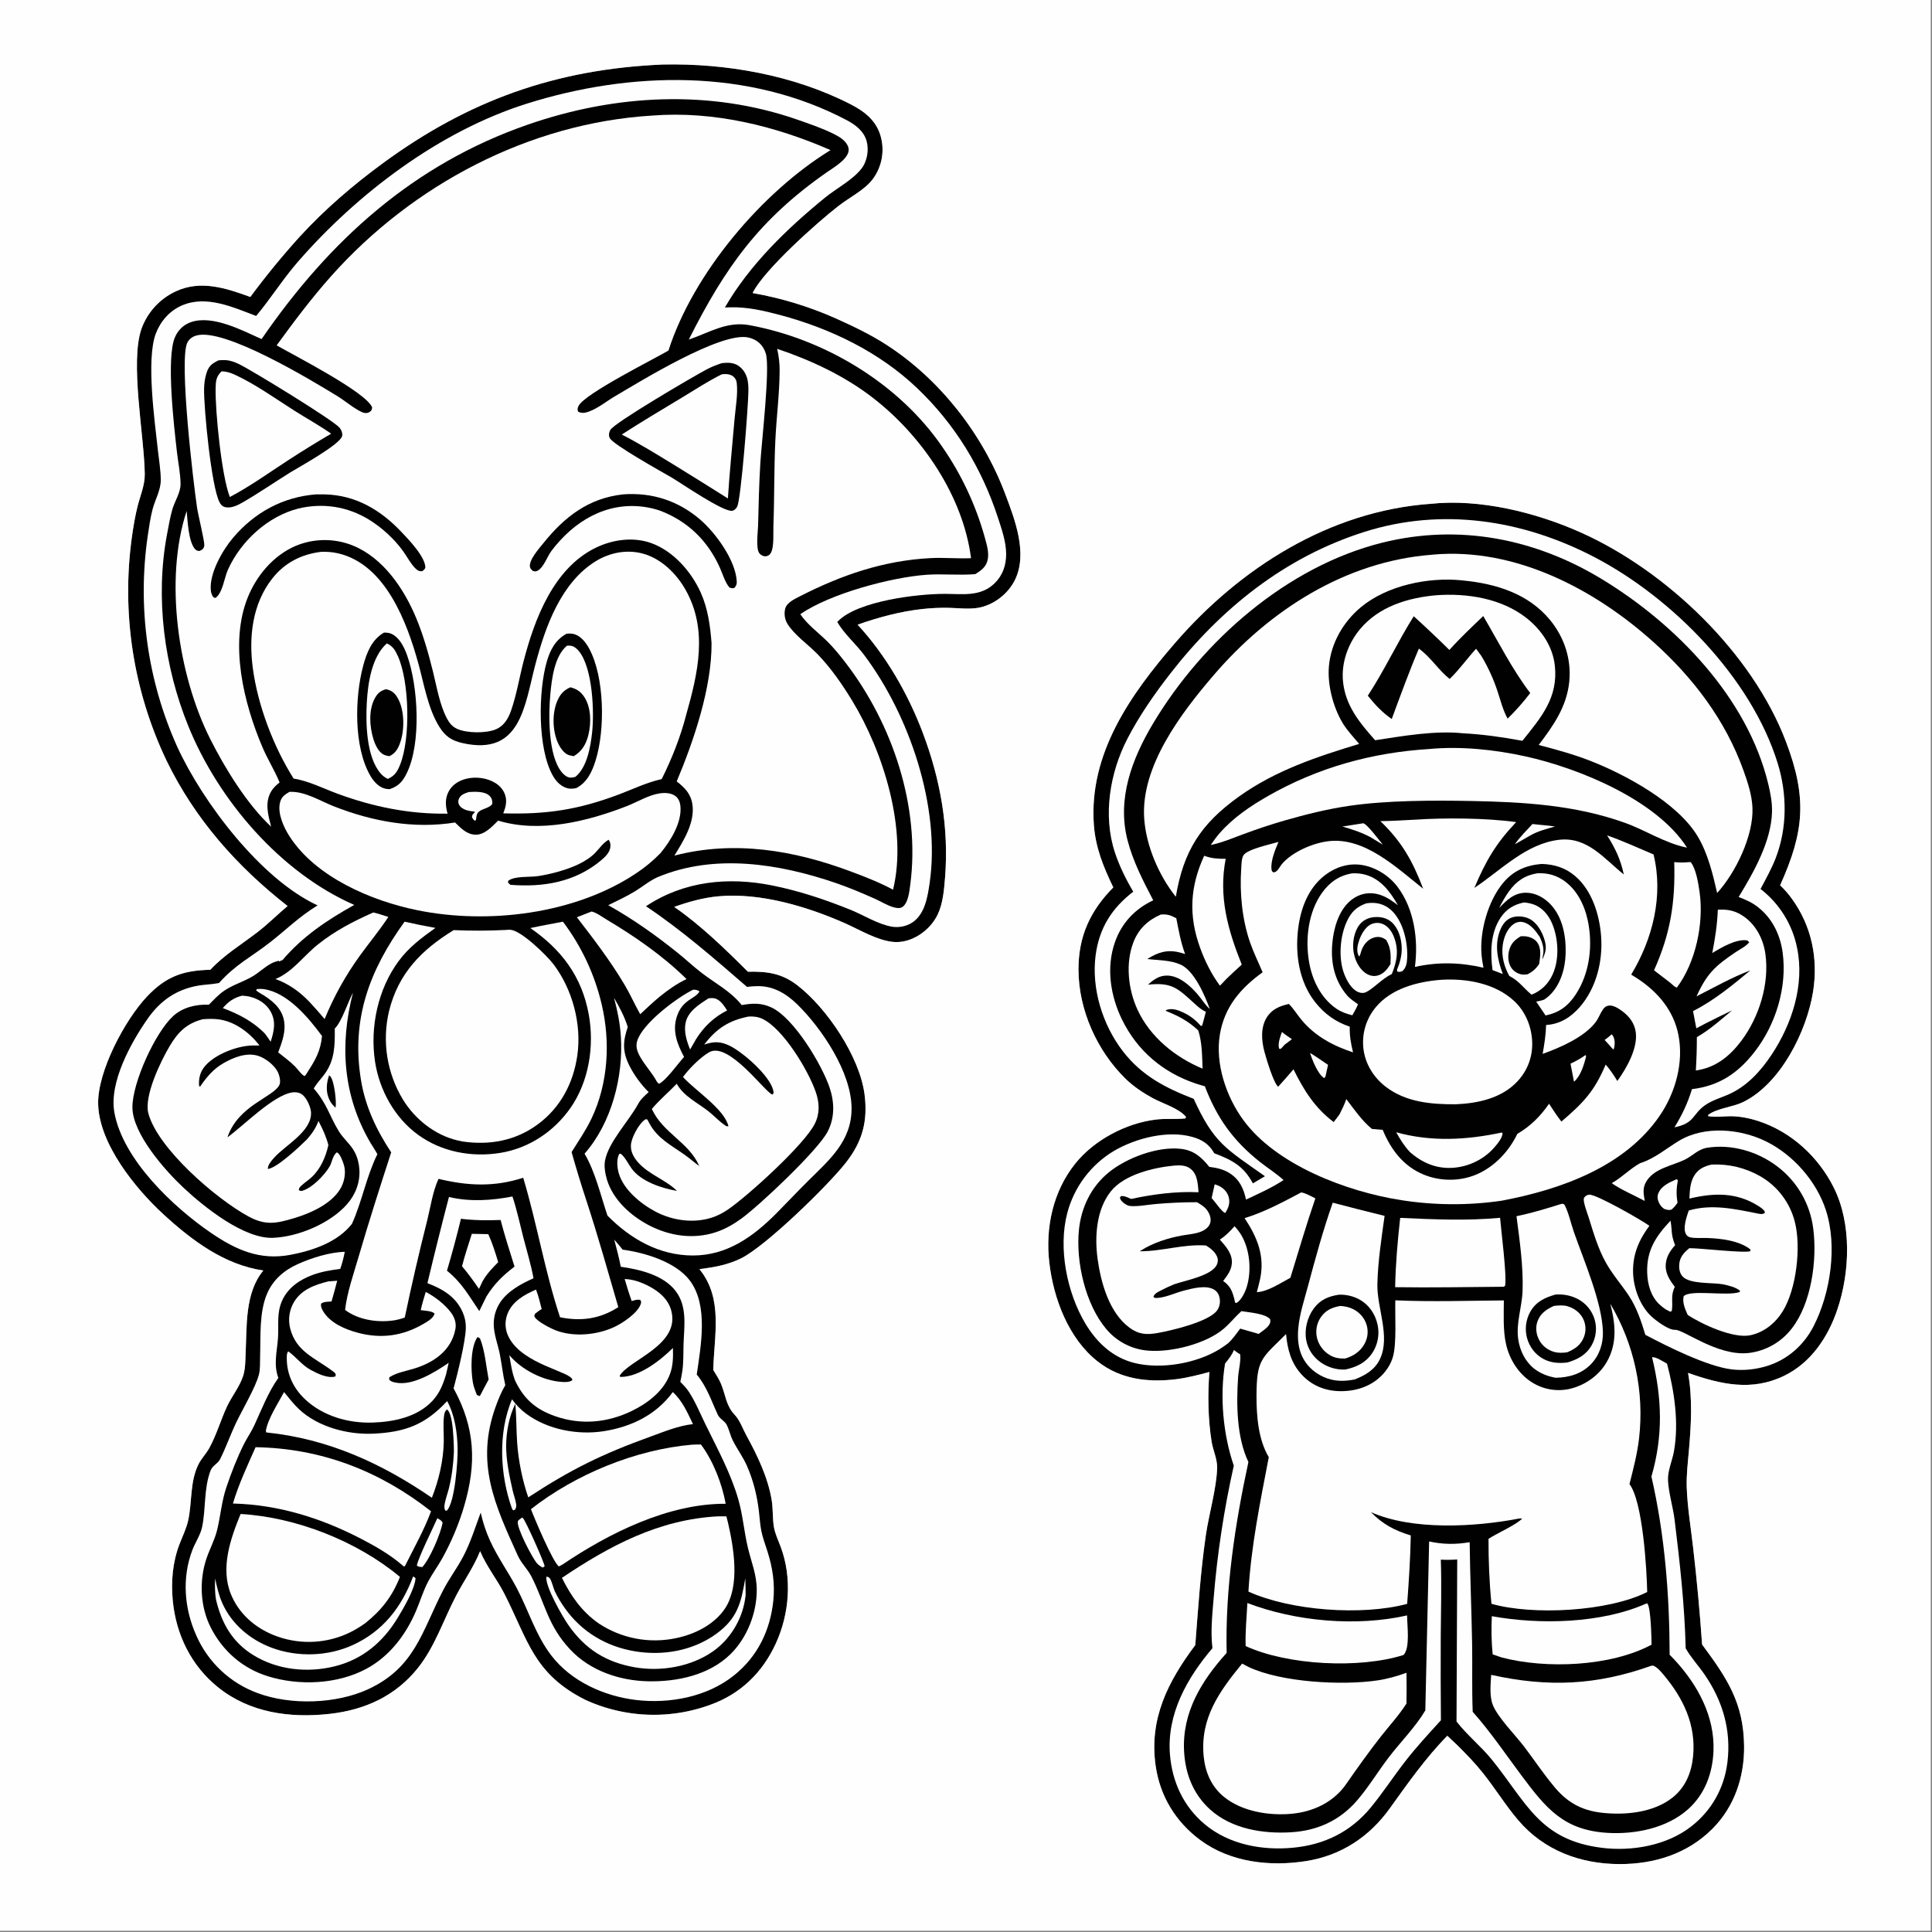 <svg height="1080" width="1080" xmlns="http://www.w3.org/2000/svg"><rect width="100%" height="100%" fill="#808080" stroke="none"/><g transform="scale(1.054)"><path d="m351.51 34.219c33.592-.738 69.471 5.621 99.551 21.047 7.264 3.725 13.484 8.422 15.922 16.642q.215.727.388 1.465.173.738.303 1.485.13.747.217 1.5.087.753.13 1.51.043.757.042 1.515 0 .758-.045 1.515-.044.757-.132 1.51-.089.753-.22 1.499-.131.747-.306 1.484-.174.738-.391 1.464-.216.726-.474 1.439-.259.713-.558 1.409-.298.697-.637 1.375-.339.678-.716 1.335-.377.657-.792 1.292-.414.634-.865 1.244c-4.372 5.827-12.34 9.722-18.078 14.166-11.792 9.132-39.203 33.702-45.501 45.925-.064.122-.122.247-.183.371q5.679.996 11.288 2.336 5.608 1.341 11.124 3.021 5.516 1.68 10.919 3.694 5.403 2.013 10.673 4.353c9.183 4.14 18.323 8.468 26.807 13.933 28.566 18.399 51.202 47.503 63.142 79.178 5.117 13.575 11.983 31.363 5.303 45.397-3.579 7.519-11.354 13.592-19.578 15.029-4.997.873-10.615.13-15.69.012q-6.939-.136-13.838.625c-11.581 1.241-23.495 4.428-34.469 8.319 14.939 16.129 26.709 36.603 34.496 57.152 9.415 24.845 14.02 50.494 11.873 77.107-.519 6.425-1.079 13.49-3.865 19.4-4.063 8.615-14.121 15.685-23.995 14.562-8.455-.961-17.338-6.362-25.046-9.789-20.141-8.956-45.201-16.415-67.289-14.376-8.09.747-15.823 2.922-23.454 5.629 13.763 9.413 27.293 22.58 39.095 34.368 10.163-.187 17.84.772 26.145 7.142 15.677 12.023 33.193 37.972 35.733 58.002 1.787 14.095-1.119 24.85-9.823 36.019-9.494 12.181-42.399 44.199-55.487 50.763-7.099 3.561-14.483 4.826-22.274 5.832 12.715 15.622 7.783 35.011 7.333 53.467 1.448 2.39 3.064 4.826 4.138 7.41 2.441 5.876 2.588 11.441 7.15 16.278 2.931 3.108 4.254 7.337 6.295 11.056 5.804 10.57 11.369 22.137 13.386 34.162.789 4.705.415 9.562 1.179 14.249.581 3.562 2.282 7.14 3.552 10.497 6.21 16.422 4.734 35.632-2.539 51.448-7.061 15.357-18.561 26.624-34.554 32.421q-1.003.369-2.014.714-1.011.344-2.031.664-1.019.32-2.046.614-1.027.295-2.061.564-1.034.27-2.074.514-1.04.244-2.086.462-1.046.218-2.097.411-1.051.193-2.106.36-1.055.166-2.114.307-1.059.141-2.121.256-1.063.115-2.127.204-1.065.089-2.132.152-1.066.062-2.134.099-1.068.036-2.136.047-1.068.01-2.137-.006-1.068-.015-2.136-.057-1.067-.042-2.133-.11-1.067-.069-2.131-.163-1.064-.094-2.126-.214-1.061-.121-2.12-.267-1.058-.146-2.112-.318-1.055-.173-2.105-.37-1.05-.198-2.094-.422-1.045-.224-2.084-.473-1.039-.249-2.071-.524-1.033-.274-2.058-.574-1.026-.3-2.044-.625-1.017-.325-2.027-.674-1.01-.35-2.01-.724-1.001-.375-1.992-.774-.991-.398-1.972-.821-.982-.423-1.952-.87c-27.34-13.82-30.2-31.454-42.796-56.18-3.98-7.812-9.452-14.42-12.875-22.624-3.352 8.341-8.618 15.725-12.767 23.667-6.598 12.63-11.197 26.92-20.13 38.162-11.921 15.002-28.248 22.417-47.038 24.486-21.001 2.313-42.349-.602-59.164-14.188-14.153-11.436-22.176-27.821-23.914-45.869-.969-10.068-.105-20.339 3.516-29.83 1.607-4.213 3.759-8.515 4.704-12.943 2.052-9.619.859-20.092 5.275-29.283 1.533-3.191 4.173-5.798 5.882-8.894 3.756-6.806 6.058-14.893 9.372-22.002 2.568-5.507 6.783-10.605 8.614-16.389 1.192-3.762 1.1-7.959 1.283-11.87.679-14.479-.436-32.055 9.384-43.884-20.757-3.065-37.992-16.027-53.091-29.913-14.716-13.534-34.054-37.319-34.513-58.426-.375-17.269 14.207-44.615 25.887-56.961 10.095-10.67 19.134-13.87 33.602-14.206 7.375-7.919 16.541-13.439 25.038-19.97 5.548-4.264 10.563-9.338 15.941-13.841-26.967-21.085-49.274-46.279-64.278-77.273q-1.633-3.429-3.139-6.915-1.507-3.486-2.886-7.025-1.379-3.538-2.628-7.125-1.249-3.586-2.368-7.215-1.118-3.63-2.104-7.298-.985-3.667-1.837-7.368-.851-3.701-1.568-7.431-.716-3.73-1.296-7.483-.58-3.753-1.023-7.525-.443-3.771-.749-7.557-.306-3.785-.474-7.579-.168-3.794-.198-7.592-.03-3.798.078-7.594.108-3.796.354-7.586.246-3.79.63-7.568.384-3.778.905-7.54c.775-5.452 1.674-11.012 3.024-16.352 1.441-5.696 3.88-11.133 3.808-17.096-.241-20.146-8.01-59.427-1.68-77.204q.295-.807.63-1.598.335-.791.708-1.565.373-.773.784-1.528.411-.754.858-1.488.448-.733.93-1.443.483-.711 1-1.397.517-.686 1.068-1.345.55-.66 1.133-1.291.582-.632 1.195-1.234.613-.603 1.254-1.174.641-.572 1.31-1.111.669-.539 1.363-1.045.694-.506 1.413-.977.719-.471 1.459-.906.741-.435 1.502-.833.761-.398 1.541-.758c13.198-6.167 26.663-1.704 39.515 2.979q12.385-16.734 26.368-32.158c13.28-14.447 28.015-27.085 43.805-38.682 45.569-33.468 91.894-50.004 148.577-52.43z"/><path d="m135.859 167.557c7.746-9.255 14.126-19.522 22.104-28.686 31.577-36.272 75.103-69.286 121.367-83.873 55.057-17.359 117.783-18.756 169.87 8.797 4.612 2.44 8.985 5.809 10.433 11.058 1.315 4.765.283 10.748-2.799 14.654-4.797 6.081-13.189 10.36-19.218 15.272-20.187 16.446-40.034 35.595-53.159 58.299q1.477-.063 2.955-.102c8.909-.223 17.753 1.809 26.316 4.094 26.75 7.14 52.637 19.619 72.802 38.883 19.974 19.082 34.11 42.236 42.68 68.421 2.011 6.147 4.373 12.834 4.417 19.366.04 5.973-1.797 11.409-6.131 15.626-7.408 7.209-16.824 5.63-26.279 5.603-14.561-.042-46.156 3.732-56.737 14.452-.144.146-.285.295-.428.443 3.577 6.209 9.765 11.561 14.124 17.344 24.162 32.055 40.691 80.792 34.888 120.978-1.041 7.212-2.451 16.331-8.851 20.833-3.173 2.231-7.387 3.11-11.197 2.453-7.403-1.277-14.928-6.117-21.926-8.944-13.581-5.486-27.248-10.046-41.632-12.931-23.233-4.66-46.766-2.321-66.85 11.039 18.923 12.636 36.38 27.882 53.569 42.77q2.855-.376 5.734-.398c8.431-.064 15.242 4.087 21.052 9.793 12.971 12.738 28.593 35.99 28.676 54.907.077 17.521-11.711 27.357-23.184 38.745-5.589 5.548-10.981 11.29-16.523 16.884-12.362 12.473-26.266 22.561-44.508 22.532-17.8-.028-33.038-8.776-45.244-21.152.87 3.832 1.589 9.381 3.596 12.76 1.545 1.72 3.022 3.461 4.446 5.282 11.726 1.586 28.175 6.46 35.654 16.401 9.918 13.183 5.854 34.6 3.66 49.815 5.548 6.842 7.556 13.593 11.18 21.382 1.013 2.176 3.594 3.204 4.687 5.285 1.323 2.519 1.873 5.54 3.166 8.143 2.354 4.738 5.531 8.919 7.656 13.812 3.347 7.708 5.231 15.343 6.259 23.672.434 3.513.598 7.133 1.289 10.605.742 3.726 2.16 7.42 3.302 11.043 2.722 8.636 4.013 17.108 3.061 26.153-1.658 15.748-8.399 29.564-20.901 39.552-14.242 11.378-34.179 15.129-51.989 12.976-16.886-2.041-34.238-9.807-44.809-23.545-8.323-10.815-12.12-23.969-18.406-35.872-4.487-8.497-10.085-16.207-14.108-25.008-2.229-4.875-3.802-9.713-4.968-14.939-2.89 7.775-5.379 15.855-9.237 23.215-3.217 6.134-7.462 11.723-10.642 17.875-11.324 21.908-14.982 41.143-39.921 52.627-16.935 7.799-41.062 8.522-58.507 2.007q-1.346-.491-2.665-1.049-1.319-.558-2.608-1.182-1.289-.624-2.545-1.312-1.257-.688-2.476-1.439-1.22-.751-2.4-1.562-1.181-.812-2.319-1.682-1.138-.869-2.23-1.796-1.093-.926-2.137-1.906-1.045-.98-2.038-2.012-.994-1.031-1.934-2.112-.94-1.08-1.825-2.207-.884-1.127-1.711-2.296-.827-1.17-1.593-2.38-.767-1.21-1.471-2.457-.705-1.247-1.345-2.528-.641-1.281-1.216-2.593c-6.43-14.283-7.718-30.629-2.094-45.389 1.508-3.957 4.264-7.966 5.134-12.077 2.093-9.885.842-20.131 4.434-29.868 1.091-2.959 3.867-3.692 5.149-6.247 3.062-6.107 5.367-12.709 8.288-18.916 3.202-6.803 10.61-19.29 12.28-25.917.757-3.005.535-6.445.631-9.533.335-10.679-.556-23.565 3.744-33.485 3.227-7.445 9.142-12.408 16.388-15.649 7.345-3.286 16.691-6.209 24.771-6.465.96-5.063 2.886-9.837 3.82-14.858-7.556 9.769-20.898 14.245-32.617 16.464-16.202 3.068-28.831-2.558-42.055-11.572-20.159-13.741-46.892-39.024-51.357-63.957-2.849-15.905 8.716-36.906 17.614-49.636 6.684-9.562 15.184-15.572 26.78-17.599 3.486-.609 7.014-.648 10.503-1.289l.61-.116c8.816-9.913 17.189-13.832 27.154-21.642 8.914-6.986 15.119-13.36 25.12-19.526-29.916-13.75-60.854-54.477-74.448-84.141q-1.47-3.267-2.824-6.585-1.353-3.317-2.588-6.681-1.234-3.364-2.349-6.769-1.114-3.405-2.106-6.848-.992-3.443-1.862-6.918-.869-3.476-1.615-6.981-.745-3.504-1.365-7.033-.62-3.529-1.115-7.078-.494-3.548-.862-7.112-.368-3.564-.609-7.139-.241-3.575-.355-7.156-.114-3.581-.1-7.164.013-3.583.154-7.163.141-3.58.409-7.153.268-3.573.663-7.134.395-3.561.916-7.106c.7-4.633 1.358-9.462 2.557-13.984 1.403-5.291 4.361-10.007 4.327-15.593-.031-5.182-.984-10.627-1.544-15.798-1.654-15.277-6.301-48.054-1.075-61.759 2.494-6.542 7.313-12.061 13.794-14.874 13.035-5.658 27.16.963 39.424 5.557z" fill="#010101"/><path d="m135.859 167.557c7.746-9.255 14.126-19.522 22.104-28.686 31.577-36.272 75.103-69.286 121.367-83.873 55.057-17.359 117.783-18.756 169.87 8.797 4.612 2.44 8.985 5.809 10.433 11.058 1.315 4.765.283 10.748-2.799 14.654-4.797 6.081-13.189 10.36-19.218 15.272-20.187 16.446-40.034 35.595-53.159 58.299q1.477-.063 2.955-.102c8.909-.223 17.753 1.809 26.316 4.094 26.75 7.14 52.637 19.619 72.802 38.883 19.974 19.082 34.11 42.236 42.68 68.421 2.011 6.147 4.373 12.834 4.417 19.366.04 5.973-1.797 11.409-6.131 15.626-7.408 7.209-16.824 5.63-26.279 5.603-14.561-.042-46.156 3.732-56.737 14.452-.144.146-.285.295-.428.443 3.577 6.209 9.765 11.561 14.124 17.344 24.162 32.055 40.691 80.792 34.888 120.978-1.041 7.212-2.451 16.331-8.851 20.833-3.173 2.231-7.387 3.11-11.197 2.453-7.403-1.277-14.928-6.117-21.926-8.944-13.581-5.486-27.248-10.046-41.632-12.931-23.233-4.66-46.766-2.321-66.85 11.039 18.923 12.636 36.38 27.882 53.569 42.77q2.855-.376 5.734-.398c8.431-.064 15.242 4.087 21.052 9.793 12.971 12.738 28.593 35.99 28.676 54.907.077 17.521-11.711 27.357-23.184 38.745-5.589 5.548-10.981 11.29-16.523 16.884-12.362 12.473-26.266 22.561-44.508 22.532-17.8-.028-33.038-8.776-45.244-21.152-3.599-10.628-6.462-23.216-12.153-32.853 14.338-16.274 20.668-40.957 19.244-62.339-.462-6.937-1.822-13.652-3.631-20.35 2.944 5.052 5.537 9.91 7.3 15.5-2.586 7.582-2.878 12.982.775 20.347 2.552 5.145 6.247 10.154 10.315 14.199-2.223 1.993-4.182 3.677-5.621 6.337-4.845 8.961-15.818 20.26-17.559 30.114-.543 3.075.162 7.061 1.078 10.051 3.282 10.717 12.681 19.153 22.38 24.18 10.927 5.663 23.457 7.498 35.292 3.627 4.886-1.599 9.471-4.232 13.613-7.249 9.83-7.162 40.549-36.163 45.73-46.107 3.839-7.367 3.659-15.619 1.058-23.327-4.091-12.125-18.869-36.921-30.907-42.551-5.286-2.472-10.145-2.266-15.703-1.239-6.085-7.52-13.704-11.288-21.189-17.017-4.417-3.381-8.493-7.245-12.837-10.73-11.734-9.413-23.645-17.877-36.78-25.226 4.795-2.342 9.675-4.631 14.238-7.404 3.929-2.388 7.968-5.816 12.185-7.572 30.125-12.543 64.377-7.039 94.261 3.195 7.018 2.404 13.931 5.326 20.703 8.35 3.309 1.477 6.546 3.58 10.046 4.543 1.373.378 3.148.692 4.434-.082 3.218-1.937 3.855-8.457 4.307-11.862 5.462-41.118-9.302-85.276-34.371-117.857-3.083-4.006-6.288-7.969-9.913-11.498-4.587-4.466-10.454-8.826-14.023-14.15 15.745-10.953 48.648-19.695 67.207-20.93 8.505-.566 17.158.406 25.599-.325 3.108-1.95 5.734-3.778 6.559-7.561.87-3.987-.574-8.381-1.614-12.221q-1.796-6.406-4.121-12.639-2.324-6.234-5.16-12.252-2.835-6.018-6.163-11.778-3.328-5.761-7.124-11.224c-23.034-33.497-62.31-57.043-102.118-64.364-12.131-2.231-21.245 3.954-32.213 7.636 19.355-38.448 37.456-63.818 73.374-88.844 3.603-2.51 12.812-7.745 11.264-13.03-1.046-3.568-4.791-5.728-7.925-7.276-5.97-2.95-12.409-5.143-18.687-7.341-46.724-16.366-96.949-13.609-143.283 2.453-60.79 21.074-105.338 61.468-141.321 113.782-10.253-4.597-26.031-13.01-37.53-8.965-3.863 1.359-6.683 4.134-8.352 7.843-4.877 10.839-.474 48.139 1.01 61.122.625 5.472 1.856 11.342 1.904 16.822.04 4.65-3.17 9.248-4.406 13.677-1.189 4.262-1.975 8.822-2.792 13.172-6.312 33.608-1.471 70.171 11.368 101.717 15.994 39.295 48.834 77.571 87.958 94.709-14.455 8.078-27.379 16.668-38.202 29.415l-.266-.089-1.149.652-.535-.354c-1.388.373-2.728.803-3.996 1.493-3.511 1.908-6.446 4.818-9.902 6.852-4.963 2.921-10.457 4.402-15.244 7.758-2.89 2.026-5.353 4.711-7.836 7.204-6.766-.319-13.977 1.425-19.027 6.114-9.539 8.856-21.572 35.329-21.502 48.347.076 13.994 17.324 33.449 27.066 42.572 11.037 10.335 32.195 27.273 47.626 26.592 13.378-.591 30.151-7.626 39.102-17.783 4.533-5.143 7.057-11.703 6.573-18.593-.218-3.114-.958-6.121-2.381-8.908-2.205-4.32-6.12-7.25-8.583-11.337-5.186-8.606-6.101-14.316-13.237-22.592.095-.158.188-.317.284-.474 1.624-2.64 3.738-4.762 5.546-7.25 5.345-7.354 5.433-15.315 5.32-24.045 3.728-3.615 6.926-13.995 9.658-19.016-7.134 27.573-5.323 54.72 9.283 79.611 1.187 2.021 2.563 3.961 3.669 6.022-5.866 11.935-8.089 24.913-13.473 36.921-7.556 9.769-20.898 14.245-32.617 16.464-16.202 3.068-28.831-2.558-42.055-11.572-20.159-13.741-46.892-39.024-51.357-63.957-2.849-15.905 8.716-36.906 17.614-49.636 6.684-9.562 15.184-15.572 26.78-17.599 3.486-.609 7.014-.648 10.503-1.289l.61-.116c8.816-9.913 17.189-13.832 27.154-21.642 8.914-6.986 15.119-13.36 25.12-19.526-29.916-13.75-60.854-54.477-74.448-84.141q-1.47-3.267-2.824-6.585-1.353-3.317-2.588-6.681-1.234-3.364-2.349-6.769-1.114-3.405-2.106-6.848-.992-3.443-1.862-6.918-.869-3.476-1.615-6.981-.745-3.504-1.365-7.033-.62-3.529-1.115-7.078-.494-3.548-.862-7.112-.368-3.564-.609-7.139-.241-3.575-.355-7.156-.114-3.581-.1-7.164.013-3.583.154-7.163.141-3.58.409-7.153.268-3.573.663-7.134.395-3.561.916-7.106c.7-4.633 1.358-9.462 2.557-13.984 1.403-5.291 4.361-10.007 4.327-15.593-.031-5.182-.984-10.627-1.544-15.798-1.654-15.277-6.301-48.054-1.075-61.759 2.494-6.542 7.313-12.061 13.794-14.874 13.035-5.658 27.16.963 39.424 5.557z" fill="#fefefe"/><path d="m174.54 570.298c.239.214.508.398.715.641 2.014 2.357 3.314 13.416 2.718 16.524-1.404-1.173-2.344-2.343-3.166-3.979-2.1-4.178-1.76-8.884-.267-13.186z"/><path d="m238.113 634.858c11.234 2.614 22.449 1.87 33.672-.284 2.385 7.113 3.953 14.656 5.825 21.926 1.835 7.128 4.029 14.22 5.345 21.466-6.575 2.885-14 6.927-17.931 13.169q-.385.615-.727 1.256-.341.64-.637 1.303-.296.663-.545 1.345-.249.682-.45 1.38-.2.697-.352 1.407-.151.71-.253 1.429-.101.719-.153 1.443-.051.724-.051 1.45c.008 5.473 2.192 10.766 3.236 16.089 1.076 5.484 1.623 10.944 2.908 16.414-2.047 3.44-3.681 7.436-5.045 11.197-10.914 30.099-.552 52.172 11.644 79.129 1.887 4.171 5.208 7.16 7.24 11.134 7.292 14.263 8.591 26.001 20.628 38.785 10.589 11.244 26.11 16.477 41.29 16.8 15.354.326 32.334-3.272 43.651-14.365 8.816-8.642 13.967-21.814 13.951-34.107-.011-8.01-2.806-14.565-4.65-22.167-2.087-8.603-2.678-17.364-5.166-25.965-4.038-13.962-11.182-26.955-17.523-39.963-2.773-5.688-5.183-11.631-8.652-16.946-1.293-1.981-2.875-3.622-4.54-5.287q.606-2.813 1.048-5.657c.693-4.634.496-9.301.641-13.966.303-9.727 2.19-20.284-4.22-28.62-6.527-8.489-19.038-11.374-29.042-12.812-.984-4.853-2.175-9.59-3.479-14.363 1.545 1.72 3.022 3.461 4.446 5.282 11.726 1.586 28.175 6.46 35.654 16.401 9.918 13.183 5.854 34.6 3.66 49.815 5.548 6.842 7.556 13.593 11.18 21.382 1.013 2.176 3.594 3.204 4.687 5.285 1.323 2.519 1.873 5.54 3.166 8.143 2.354 4.738 5.531 8.919 7.656 13.812 3.347 7.708 5.231 15.343 6.259 23.672.434 3.513.598 7.133 1.289 10.605.742 3.726 2.16 7.42 3.302 11.043 2.722 8.636 4.013 17.108 3.061 26.153-1.658 15.748-8.399 29.564-20.901 39.552-14.242 11.378-34.179 15.129-51.989 12.976-16.886-2.041-34.238-9.807-44.809-23.545-8.323-10.815-12.12-23.969-18.406-35.872-4.487-8.497-10.085-16.207-14.108-25.008-2.229-4.875-3.802-9.713-4.968-14.939-2.89 7.775-5.379 15.855-9.237 23.215-3.217 6.134-7.462 11.723-10.642 17.875-11.324 21.908-14.982 41.143-39.921 52.627-16.935 7.799-41.062 8.522-58.507 2.007q-1.346-.491-2.665-1.049-1.319-.558-2.608-1.182-1.289-.624-2.545-1.312-1.257-.688-2.476-1.439-1.22-.751-2.4-1.562-1.181-.812-2.319-1.682-1.138-.869-2.23-1.796-1.093-.926-2.137-1.906-1.045-.98-2.038-2.012-.994-1.031-1.934-2.112-.94-1.08-1.825-2.207-.884-1.127-1.711-2.296-.827-1.17-1.593-2.38-.767-1.21-1.471-2.457-.705-1.247-1.345-2.528-.641-1.281-1.216-2.593c-6.43-14.283-7.718-30.629-2.094-45.389 1.508-3.957 4.264-7.966 5.134-12.077 2.093-9.885.842-20.131 4.434-29.868 1.091-2.959 3.867-3.692 5.149-6.247 3.062-6.107 5.367-12.709 8.288-18.916 3.202-6.803 10.61-19.29 12.28-25.917.757-3.005.535-6.445.631-9.533.335-10.679-.556-23.565 3.744-33.485 3.227-7.445 9.142-12.408 16.388-15.649 7.345-3.286 16.691-6.209 24.771-6.465-.594 3.151-1.33 6.063-2.404 9.085-4.976.645-9.807 1.416-14.542 3.153-6.893 2.528-13.285 6.855-16.332 13.795-2.913 6.636-1.669 12.698-2.125 19.573-.482 7.283-2.507 14.106.181 21.291-5.454 7.686-8.863 16.725-12.784 25.218-1.578 3.419-3.768 6.508-5.46 9.865-3.599 7.144-6.719 15.239-9.289 22.817-2.573 7.588-3.085 15.167-4.961 22.839-1.279 5.235-3.96 10.074-5.669 15.175-3.918 11.696-3.278 25.537 2.355 36.554 6.392 12.502 16.907 21.63 30.329 25.793 16.456 5.104 36.796 4.274 52.121-3.959 12.367-6.643 21.026-18.099 26.437-30.853 2.164-5.102 3.797-10.601 6.397-15.492 2.232-4.198 5.099-8.049 7.418-12.204 4.781-8.565 8.859-18.255 11.617-27.642 6.689-22.764 5.918-41.574-5.569-62.551 2.048-7.655 6.323-24.673 6.492-32.089.065-2.875-.504-5.627-1.66-8.261-3.681-8.387-10.63-12.315-18.706-15.47q5.46-22.9 11.407-45.679z" fill="#fefefe"/><path d="m244.468 646.396c7.115.886 13.894.886 21.036.648 2.155 8.294 4.821 16.529 7.383 24.709-6.343 4.886-10.671 9.07-14.904 15.859l-3.783 7.73c-5.568-8.2-9.289-15.068-17.136-21.398 2.7-9.161 5.162-18.261 7.404-27.548z"/><path d="m250.244 654.378 8.716.167c2.206 4.818 3.742 9.8 5.269 14.86-3.166 3.206-6.121 6.25-8.325 10.215l-1.867 3.959c-2.85-4.127-5.746-8.18-9.005-11.997 1.49-5.805 3.392-11.497 5.212-17.204z" fill="#fefefe"/><path d="m253.276 709.113c.497.187.878.483 1.315.779 2.594 6.365 3.279 14.974 4.567 21.781-1.534 2.656-2.897 5.439-4.322 8.156l-.134.171-.351.457-1.525-.671.074.027c-.842-2.176-1.72-4.351-2.117-6.66-1.092-6.336-1.349-18.735 2.493-24.04z"/><path d="m345.985 61.288c32.403-2.521 65.033 5.433 94.509 18.327-36.397 22.319-72.818 65.379-85.967 106.306-7.54 4.479-44.519 22.877-47.683 29.378-.563 1.157-.665 1.816-.263 3.015 1.888 1.021 3.717.7 5.656.004 4.989-1.789 9.416-5.513 13.984-8.188 12.932-7.574 56.239-34.452 70.737-31.121 4.619 1.061 7.845 4.011 9.216 8.553 2.334 7.73-2.245 46.714-2.927 58.09-.662 11.036-.917 22.058-1.188 33.109-.084 3.41-1.318 12.167.713 14.729.762.96 2.259 1.714 3.502 1.529 1.238-.183 2.015-.789 2.616-1.877 1.723-3.12 1.156-10.548 1.296-14.246.572-15.152.316-30.334 1.036-45.477.58-12.206 2.205-24.567 2.268-36.769.022-4.072-.419-7.678-1.315-11.651 17.986 6.042 35.658 14.314 50.714 25.94 26.029 20.097 47.875 52.105 52.117 85.1-7.136.316-14.298-.405-21.467-.037-24.925 1.279-47.328 9.004-69.388 20.29-2.637 1.349-6.845 3.308-7.682 6.409-.721 2.67-.296 5.826 1.167 8.171 3.737 5.991 11.032 10.982 16.003 16.117 7.055 7.287 13.01 15.92 18.285 24.572 16.644 27.299 29.474 68.452 21.711 100.306-7.101-3.84-14.847-6.832-22.398-9.661-30.172-11.302-61.867-16.637-93.558-8.428 4.763-7.748 10.921-17.459 9.567-27-.813-5.732-3.994-8.975-8.347-12.331 9.098-21.681 18.616-49.747 18.483-73.314-.694-9.186-1.927-18.359-5.736-26.838-4.979-11.086-14.455-21.954-26.108-26.203-9.536-3.478-20.453-1.988-29.452 2.351-22.429 10.816-32.581 37.771-38.427 60.38-2.236 8.648-3.684 17.681-6.631 26.113-1.453 4.155-3.699 7.981-7.886 9.81-5.184 2.264-15.504 2.159-20.661-.163-2.619-1.179-4.175-3.099-5.488-5.611-3.862-7.386-5.366-16.75-7.365-24.812-2.361-9.521-5.043-19.04-8.791-28.121-6.445-15.612-17.519-32.165-33.766-38.739q-.898-.36-1.813-.676-.915-.316-1.844-.587-.929-.272-1.87-.498-.942-.226-1.892-.406-.951-.18-1.91-.314-.959-.134-1.923-.222-.963-.087-1.931-.128-.967-.041-1.934-.035-.968.007-1.935.06-.966.053-1.929.152-.963.1-1.919.246-.957.147-1.906.339-.948.192-1.887.431-.938.238-1.863.521-.926.283-1.836.611-.911.328-1.805.699c-11.77 5.014-20.768 15.669-25.474 27.37-9.869 24.541-2.161 56.165 7.915 79.701 2.6 6.074 6.141 11.698 8.701 17.786l.262.629c-1.753 1.434-3.357 2.847-4.504 4.831-3.451 5.968-1.566 12.431.018 18.639-12.832-11.981-24.426-30.89-32.3-46.518-17.033-33.807-24.481-84.571-12.499-120.921.545 5.248.902 15.63 4.188 19.896.783 1.016 1.314 1.179 2.54 1.343 1.604-.712 2.528-1.282 2.631-3.135.127-2.301-3.247-15.893-3.837-19.855-1.914-12.857-9.702-78.411-5.159-87.525.947-1.899 2.594-3.112 4.6-3.732 14.757-4.566 61.302 23.74 74.904 32.036 4.315 2.631 8.584 6.45 13.091 8.547 1.237.576 2.678.712 3.908-.001s1.272-1.149 1.532-2.426c-2.713-7.914-41.391-27.663-50.669-32.993 9.08-12.482 18.404-24.892 28.658-36.441 43.233-48.691 105.258-81.483 170.605-85.437z" fill="#fefefe"/><path d="m382.865 192.595c2.572-.285 5.142-.384 7.548.726 2.814 1.297 4.762 3.91 5.704 6.82.753 2.327.831 4.975.805 7.412-.085 7.936-3.901 57.232-5.94 61.118-.558 1.065-1.394 2.018-2.64 2.225-4.674.777-26.826-14.481-32.024-17.568-5.169-2.995-31.02-17.383-32.912-20.971-.72-1.366-.421-3.045.288-4.327 2.152-3.889 44.644-28.713 50.95-32.034 2.673-1.408 5.351-2.467 8.221-3.401z" fill="#010101"/><path d="m382.813 198.522q.539-.065 1.08-.106c1.836-.132 4.039.211 5.389 1.604.912.94 1.337 1.912 1.477 3.21.651 6.036-.665 13.021-1.18 19.085-1.187 14.003-2.646 28.023-3.525 42.046q-14.213-8.976-28.529-17.788c-9.157-5.577-18.215-11.205-27.752-16.117 10.464-6.77 21.241-13.159 31.917-19.591 6.946-4.184 13.85-8.759 21.123-12.343z" fill="#fefefe"/><path d="m115.959 191.085c1.176-.068 2.368-.143 3.546-.089 2.651.121 5.094 1.045 7.446 2.208 7.116 3.518 49.7 29.582 53.127 33.632.95 1.123 1.674 2.839 1.396 4.34-.823 4.443-22.908 16.544-27.525 19.378-8.457 5.283-16.773 11.009-25.395 15.997-2.697 1.56-6.508 3.381-9.679 2.246-1.251-.448-1.922-1.408-2.502-2.538-4.286-8.335-8.314-49.722-8.134-60.068.049-2.846.443-5.74 1.323-8.451 1.219-3.754 2.956-4.977 6.397-6.655z" fill="#010101"/><path d="m117.523 196.931c2.433.046 4.641.715 6.848 1.725 10.974 5.021 21.569 12.669 31.773 19.154 6.435 4.088 13.261 7.817 19.481 12.208q-11.663 6.836-22.993 14.211c-9.999 6.505-20.187 13.833-30.741 19.364-4.381-11.245-7.76-45.391-7.54-57.64.07-3.906.313-6.264 3.172-9.022z" fill="#fefefe"/><path d="m167.666 262.198q2.286-.035 4.571.009c16.325.375 29.551 8.196 40.561 19.811 3.758 3.965 12.942 13.405 12.788 19.134-.577 1.034-.777 1.19-1.786 1.825-1.535.068-2.453-.5-3.506-1.546-2.503-2.484-4.284-5.991-6.331-8.878-4.672-6.587-11.427-12.769-18.306-16.983-11.367-6.965-24.386-8.945-37.329-5.888-16.308 4.133-30.555 17.268-37.432 32.446-1.958 4.321-2.781 12.404-6.68 15.042l-1.148-.514c-.773-1.212-1.118-2.17-1.255-3.615-.85-8.962 6.2-21.234 11.812-27.84 11.432-13.454 26.423-21.649 44.041-23.003z" fill="#010101"/><path d="m330.479 262.196c.048-.006.097-.014.146-.017 15.124-1.058 28.832 3.302 40.444 13.152 8.339 7.073 19.103 21.765 19.678 33.03.079 1.554-.273 2.308-1.27 3.46-1.254.282-1.437.173-2.661-.273-2.305-2.789-3.562-7.216-5.051-10.524-6.454-14.338-17.09-24.669-31.804-30.227q-4.191-1.408-8.572-2.001c-20.072-2.666-37.14 7.757-48.962 23.43-2.118 2.808-4.01 8.551-7.058 10.308-1.288.743-1.557.593-2.892.208-.587-.672-1.26-1.154-1.415-2.066-.623-3.684 4.834-9.752 7.002-12.451 11.363-14.146 24.033-23.994 42.415-26.029z" fill="#010101"/><path d="m170.317 292.675q2.306-.111 4.605.098 2.299.209 4.547.734c24.995 5.912 36.396 36.508 42.459 58.563 2.991 10.881 5.051 23.739 11.081 33.411 3.209 5.148 6.564 7.341 12.387 8.648 30.852 6.922 32.776-19.838 38.525-41.637 5.278-20.011 13.588-43.541 32.136-54.897 7.354-4.503 16.275-6.254 24.69-4.037 9.93 2.617 18.033 10.663 22.945 19.416 11.879 21.169 6.469 44.136.251 66.095-2.995 11.675-7.609 23.38-13.008 34.139-7.844 1.723-15.354 5.387-22.855 8.203-21.463 8.055-38.147 10.601-61.18 9.964 1.074-2.689 1.891-5.431 1.357-8.351-.609-3.332-2.687-5.986-5.54-7.748-4.443-2.743-10.28-3.471-15.325-2.27-3.784.902-7.341 3.031-9.288 6.486-2.155 3.824-1.916 7.962-.722 12.037-20.171.341-39.527-3.629-58.428-10.588-7.214-2.656-15.616-6.91-23.221-7.987-10.658-16.886-19.055-38.883-21.662-58.701-2.171-16.504-.258-33.955 10.352-47.455 6.561-8.347 15.477-12.869 25.894-14.123z" fill="#fefefe"/><path d="m300.583 336.059c1.317-.068 2.557-.112 3.842.237 3.69 1.003 6.394 4.586 8.11 7.788 8.124 15.159 8.431 42.861 3.399 59.099-1.871 6.035-4.452 11.708-10.281 14.791-1.55.294-2.945.509-4.504.131-3.494-.847-6.066-3.466-7.819-6.492-8.353-14.422-7.874-45.341-3.254-60.983 1.829-6.193 4.66-11.412 10.507-14.571z" fill="#010101"/><path d="m300.713 342.454c.633-.015 1.404-.076 2.039.029 1.926.319 3.338 1.663 4.498 3.147 7.111 9.095 7.992 32.009 6.764 43.065-.834 7.507-2.711 18.426-8.909 23.369-.81.151-1.797.403-2.617.359-1.807-.099-3.427-1.519-4.529-2.847-7.392-8.905-7.08-30.782-6.065-41.582.756-8.041 2.191-20.078 8.819-25.54z" fill="#fefefe"/><path d="m302.513 364.515c3.232.811 5.473 2.27 7.336 5.085 3.685 5.567 3.781 13.85 2.208 20.191-1.211 4.885-3.382 8.649-7.732 11.249-.935-.153-1.92-.301-2.813-.624-2.581-.934-4.626-4.167-5.667-6.545-2.821-6.44-3.051-15.464-.354-21.951 1.492-3.59 3.456-5.846 7.022-7.405z" fill="#010101"/><path d="m203.638 335.517c1.352.008 2.64.037 3.894.606 4.404 1.996 6.845 7.134 8.388 11.446 5.848 16.345 7.601 46.591-.176 62.475-2.192 4.475-4.312 6.848-9.022 8.495-.873.002-1.685-.067-2.531-.282-3.374-.857-5.945-3.723-7.655-6.619-9.088-15.399-8.384-42.027-3.866-58.737 1.854-6.857 4.545-13.695 10.968-17.384z" fill="#010101"/><path d="m205.153 341.245c3.182 1.437 4.516 3.697 5.916 6.836 6.06 13.591 6.745 43.535 1.114 57.548-1.465 3.645-2.874 5.893-6.52 7.47-1.458-.737-2.651-1.566-3.733-2.811-7.692-8.848-8.006-26.812-7.382-37.799.577-10.161 2.577-24.123 10.605-31.244z" fill="#fefefe"/><path d="m204.644 365.547c.507.091.572.092 1.135.256 2.648.772 4.172 2.542 5.438 4.939 3.363 6.367 3.398 16.465 1.001 23.194-1.17 3.284-2.534 5.651-5.749 7.131-.995-.204-2.078-.394-2.99-.854-2.773-1.401-4.469-5.172-5.353-7.96-2.093-6.603-2.746-15.593.62-21.811 1.496-2.763 2.91-3.998 5.898-4.895z" fill="#010101"/><path d="m268.27 493.219c.822-.078 1.662-.153 2.487-.09 5.723.436 19.208 13.532 22.827 18.319 10.022 13.256 14.953 31.672 12.637 48.125-2.078 14.761-8.866 27.771-20.935 36.7-11.778 8.714-25.578 11.231-39.9 9.144q-1.383-.257-2.75-.586c-12.019-2.828-22.569-11.279-28.975-21.728q-.782-1.296-1.501-2.627-.719-1.332-1.373-2.697-.654-1.366-1.241-2.761-.587-1.395-1.106-2.816-.518-1.422-.968-2.867-.45-1.446-.829-2.911-.379-1.465-.688-2.947-.308-1.482-.544-2.977-.236-1.495-.4-2.999-.164-1.505-.254-3.016-.091-1.511-.109-3.024-.018-1.513.038-3.026.055-1.513.183-3.021.129-1.508.33-3.008.201-1.5.474-2.989.273-1.488.618-2.962c4.889-20.099 17.18-32.643 34.335-43.151q13.824.614 27.644-.085z" fill="#fefefe"/><path d="m281.269 492.207c5.733-1.234 11.532-2.256 17.29-3.378q1.834 2.43 3.539 4.953 1.705 2.522 3.277 5.129 1.572 2.608 3.007 5.293 1.434 2.686 2.727 5.442 1.293 2.756 2.442 5.576 1.148 2.82 2.148 5.695 1.001 2.876 1.85 5.8.85 2.923 1.547 5.887c4.728 19.91 3.498 41.968-5.355 60.58-2.984 6.275-6.928 11.953-10.586 17.839q3.652 12.976 7.868 25.779c6.112 18.642 11.433 37.621 16.912 56.46-9.733 6.259-19.659 7.631-30.902 5.373-8.029-24.108-12.207-49.603-19.537-73.999-15.367 5.006-29.391 4.327-44.92.587-3.062 6.673-4.211 14.796-5.965 21.926q-6.496 25.689-11.929 51.623c-2.107.75-4.172 1.309-6.394 1.6-8.446 1.106-18.358-.406-25.264-5.642 1.075-9.315 4.421-18.742 7.039-27.736 5.457-18.754 11.403-37.252 17.416-55.827-7.87-11.923-13.741-24.284-16.048-38.486-5.228-32.185 4.565-58.154 23.156-83.862q8.137 1.865 16.359 3.313c-7.349 5.236-14.077 10.242-19.506 17.585-11.033 14.924-15.308 35.121-12.524 53.379 2.291 15.026 10.381 29.688 22.75 38.711 12.559 9.16 28.547 12.123 43.763 9.633 15.079-2.468 28.302-11.249 37.051-23.706 9.902-14.1 12.835-33.008 9.771-49.763-3.674-20.09-14.445-34.339-30.982-45.764z" fill="#fefefe"/><path d="m153.477 419.991c8.038-.493 16.291 4.793 23.578 7.654 20.524 8.057 42.402 12.076 64.298 8.578 3.016 2.962 6.144 6.268 10.658 6.467 4.974.219 8.936-4.298 12.182-7.461 22.127 6.706 47.434.438 68.391-7.752 5.609-2.192 11.338-5.811 17.317-6.7 2.791-.415 6.244-.278 8.532 1.591 1.49 1.217 2.215 3.11 2.418 4.979.956 8.808-5.217 18.666-10.565 25.14q-2.938 3.022-6.186 5.708-3.247 2.686-6.766 5.006c-32.372 21.631-78.432 27.199-115.965 19.552-24.358-4.963-53.755-17.457-67.752-39.076-3.111-4.805-6.504-12.2-5.132-17.951.728-3.053 2.404-4.182 4.992-5.735z" fill="#fefefe"/><path d="m322.793 445.379c.884 1.23 1.058 2.241.937 3.726-.242 2.963-2.737 5.341-4.874 7.141-13.801 11.627-30.798 14.431-48.202 13.018l-1.247-1.216.165-.91c3.435-2.657 11.376-1.812 15.722-2.473 3.798-.577 7.636-1.437 11.326-2.509 6.572-1.908 14.277-4.89 19.133-9.92 2.184-2.263 3.932-4.953 6.644-6.628.129-.08.264-.153.396-.229z" fill="#010101"/><g fill="#fefefe"><path d="m107.551 540.568c2.659-.194 5.314-.292 7.97.015 8.942 1.034 16.727 6.975 22.123 13.891q-2.124-.03-4.247.037c-7.95.302-19.227 4.661-24.509 10.711-2.763 3.165-3.612 6.695-3.292 10.809l.565.218c3.47-5.048 6.89-9.187 12.251-12.309 5.275-3.072 12.204-5.856 18.31-4.015 3.89 1.172 8.717 4.859 10.584 8.572.861 1.71 1.773 5.138.849 6.968-3.303 6.542-21.875 10.794-27.531 27.741 8.345-6.018 24.286-22.287 34.283-23.813 2.005-.306 4.116.034 5.692 1.39 2.123 1.828 4.172 6.253 4.346 9.078.624 10.133-13.563 17.432-19.574 24.173-1.357 1.522-3.434 3.854-3.316 5.952 4.905-.531 16.88-11.891 20.773-15.723 2.649-3.082 4.653-5.865 6.07-9.74 2.19 4.142 4.062 8.21 5.259 12.753-1.369 6.258-4.06 12.538-8.8 16.993-1.62 1.523-3.509 2.737-5.147 4.228-.961.875-1.682 1.41-1.721 2.757l1.221.442c5.328-1.067 12.51-8.484 15.141-13.099 1.273-2.233 1.632-5.963 3.853-7.435 1.791 1.007 2.864 4.284 3.529 6.188 1.347 3.861.615 8.686-1.241 12.264-4.441 8.558-15.984 13.741-24.776 16.385-9.55 2.872-15.289 4.131-24.437-.833-17.22-9.346-48.085-36.053-53.078-54.611-2.486-9.239 6.648-27.945 11.335-35.829 4.382-7.371 9.011-11.973 17.516-14.158z"/><path d="m397 539.139c2.594-.162 5.148.143 7.504 1.296 11.025 5.393 24.105 27.144 28.121 38.644 2.002 5.732 2.277 11.4-.489 16.937-5.554 11.115-35.41 38.181-45.987 45.426-2.719 1.862-5.516 3.334-8.655 4.348-9.7 3.13-20.805 1.559-29.732-3.125-7.843-4.115-17.133-11.692-19.625-20.54-.835-2.962-1.228-7.316.271-10.101l.769-.159c2.356 1.846 3.971 5.309 5.72 7.767 4.961 6.975 16.111 10.626 24.159 11.975-6.061-5.965-14.731-8.519-20.593-15.072-2.32-2.594-4.125-5.808-3.832-9.398.307-3.767 4.019-10.78 7.071-13.03.918-.677.489-.532 1.622-.358l1.094 2.031c4.196 7.975 11.644 11.68 18.726 16.695 2.656 1.881 5.072 4.052 7.729 5.943-5.52-12.675-19.187-17.336-25.165-30.251 3.963-4.744 8.921-8.905 13.216-13.38 3.7 6.717 11.141 10.098 16.972 14.719 2.79 2.211 5.253 4.945 8.16 6.975.876.611 1.231 1.043 2.283.82-2.078-8.938-17.48-18.891-23.676-25.643-.144-.157-.285-.317-.427-.476 3.294-4.448 9.037-10.295 13.839-13.087 10.358-6.02 29.887 21.513 33.562 22.418l.616-.667c.008-.708.043-.743-.15-1.549-1.875-7.858-15.98-20.124-22.955-23.587-4.963-2.464-8.575-2.454-13.643-.694 6.359-8.49 13.116-12.808 23.495-14.877z"/><path d="m127.607 802.963c29.466 1.708 61.784 14.408 84.511 33.369-4.064 10.327-9.743 17.62-18.362 24.52-3.199 2.28-6.456 4.25-10.071 5.811q-1.14.497-2.304.936-1.163.439-2.347.82-1.184.381-2.386.702-1.201.321-2.417.582-1.216.261-2.444.46-1.227.2-2.463.339-1.236.138-2.478.214-1.241.077-2.484.091-1.244.015-2.487-.033-1.243-.047-2.481-.157-1.239-.11-2.471-.281-1.232-.171-2.454-.404-1.222-.232-2.43-.525-1.209-.293-2.401-.646-1.193-.354-2.366-.766-1.174-.412-2.325-.882c-9.989-4.051-18.284-11.408-22.425-21.479-5.736-13.954-.313-29.509 5.085-42.671z"/><path d="m380.692 804.22 4.55-.008q.499 1.757.9 3.539c3.013 13.084 6.383 33.038-1.433 45.055-5.732 8.812-16.271 14.017-26.319 16.045q-1.306.273-2.624.482-1.318.208-2.645.351-1.327.143-2.659.22-1.332.077-2.666.088-1.335.011-2.668-.044-1.333-.054-2.662-.175-1.329-.121-2.651-.307-1.321-.186-2.631-.438-1.311-.251-2.607-.567-1.297-.316-2.576-.695-1.279-.38-2.538-.822-1.259-.443-2.495-.947-1.235-.504-2.444-1.068-1.21-.565-2.389-1.189-1.18-.623-2.327-1.305-1.148-.681-2.26-1.418c-9.039-6.33-14.621-14.387-19.519-24.178 25.37-17.057 51.427-30.951 82.663-32.619z"/><path d="m331.302 678.354c4.559.121 9.028 1.795 13.033 3.896 5.25 2.754 9.984 6.756 11.636 12.686 5.15 18.481-22.559 26.287-27.36 34.823l.477.524c9.999.024 21.11-8.733 27.806-15.36.129 4.695.129 9.16-1.5 13.659-3.295 9.101-11.801 15.616-20.221 19.699-13.106 6.354-27.128 7.639-40.955 2.743-10.141-3.592-16.413-9.088-21.028-18.826-1.681-4.31-2.282-8.961-3.072-13.498.117.142.232.286.352.425 6.428 7.456 17.62 13.151 27.478 13.805 1.802.119 4.216.202 5.655-1.015-.437-4.489-26.344-8.043-33.809-22.786-1.928-3.808-2.21-7.994-.747-12.009 2.501-6.86 8.959-10.403 15.241-13.161 1.275 3.384 2.142 6.801 2.999 10.31-1.233.773-2.364 1.551-3.482 2.482-.237.644-.621 1.044-.245 1.7 1.481 2.576 8.742 6.214 11.46 7.229 9.476 3.536 21.614 2.352 30.699-1.843 4.496-2.076 12.566-7.45 14.124-12.267.333-1.03.222-1.205-.239-2.105-1.708-.428-2.88.134-4.566.573-1.389-3.861-2.59-7.745-3.736-11.684z"/><path d="m174.042 679.625 4.792-.363c-.891 3.693-1.974 7.345-3 11.003-1.936.163-3.862.009-5.498 1.094-.311 1.558.252 2.708 1.019 4.022 3.649 6.251 11.672 9.667 18.396 11.464 12.394 3.311 23.783 1.746 34.825-4.692 2.162-1.261 5.229-2.935 5.907-5.446-1.291-1.475-5.309-1.546-7.339-1.848.712-3.278 1.688-6.458 2.663-9.664 4.761 2.456 10.145 6.591 13.361 10.913 1.866 2.507 2.953 5.524 2.384 8.667-2.124 11.722-11.843 18.121-22.488 21.26-4.236 1.248-8.849 2.025-12.595 4.457l-.045 1.479-.36-.767c1.048 1.557 2.152 1.751 3.908 2.105 8.973 1.81 20.905-5.63 27.989-10.513-.417 2.104-.938 4.193-1.422 6.284-1.573 5.183-3.391 9.811-7.165 13.867-7.975 8.573-20.421 11.163-31.657 11.537-12.898.43-26.465-3.396-35.99-12.425-5.98-5.668-9.523-12.925-9.618-21.201-.015-1.267-.137-3.197.785-4.148 4.207 3.021 7.209 7.292 11.9 9.846 3.544 1.93 9.03 4.665 13.065 3.477.692-1.519-.532-2.15-1.7-3.031-9.003-6.797-19.051-10.03-22.242-22.4q-.229-.886-.369-1.791-.139-.905-.189-1.819-.05-.914-.008-1.829.041-.914.172-1.82.131-.906.352-1.795.22-.888.527-1.75.308-.863.699-1.69.391-.828.862-1.613c3.993-6.608 11.029-9.081 18.079-10.87z"/><path d="m367.067 766.206c1.529-.138 3.144-.073 4.684-.098 6.567 8.859 11.135 20.642 13.133 31.442-30.466-.175-61.996 15.613-86.661 32.293-.547.328-1.215.636-1.784.931-3.07-1.868-13.126-25.784-14.846-30.367 23.694-18.526 55.474-31.61 85.474-34.201z"/><path d="m135.551 767.549c34.841.569 65.892 12.622 93.063 33.984-3.565 9.728-9.058 19.463-13.689 28.758l-.598.606c-.32-.254-.644-.504-.953-.771-6.388-5.503-14.062-9.949-21.529-13.831-21.445-11.148-43.97-18.251-68.309-18.879 3.046-10.256 7.691-20.106 12.015-29.867z"/><path d="m150.648 738.314c2.625 3.173 5.015 6.352 8.043 9.181 9.986 9.328 25.686 13.455 39.06 12.882 17.116-.733 27.84-4.807 39.404-17.298 4.075 7.465 5.362 16.688 5.544 25.088.146 6.739-1.414 28.573-5.713 33.034l-.829-.07c-.46-.947-.566-1.751-.421-2.802.421-3.064 1.693-6.224 2.423-9.257 1.533-6.367 2.303-12.673 2.581-19.209-.044-2.573-.082-5.159-.274-7.727-.258-3.448-.659-12.316-3.324-14.599-1.18.867-1.441 1.919-1.631 3.327-.604 4.494-.058 9.399-.15 13.955-.203 9.957-2.669 20.299-6.306 29.542-26.795-18.382-55.232-31.317-87.799-34.642l-.272-.801c1.171-6.708 6.452-14.501 9.664-20.604z"/><path d="m356.824 738.306c5.106 4.651 7.778 10.869 10.694 16.987-7.91.921-14.879 3.866-22.304 6.55-25.765 9.311-42.107 17.296-65.039 32.305-3.11-8.958-5.216-19.393-5.881-28.807-.491-6.941-.371-13.885-.966-20.832-3.346 6.738-4.793 14.735-4.898 22.21.02 7.959 1.708 15.966 3.446 23.708.545 2.428 1.542 4.889 1.877 7.337.116.853.052 1.533-.295 2.329-.337.775-.313.558-1.179.958-.644-.639-.558-.401-.83-1.167-6.34-17.858-7.356-40.127.102-57.74 2.216 3.023 4.665 5.567 7.685 7.783 11.407 8.372 27.277 11.301 41.096 9.113 14.566-2.307 27.744-8.706 36.492-20.734z"/><path d="m197.991 483.938c2.69.641 5.343 1.553 7.989 2.36-4.609 7.038-10.043 13.539-14.971 20.356q-2.852 3.924-5.464 8.013-2.611 4.089-4.972 8.328-2.361 4.238-4.462 8.611-2.102 4.373-3.937 8.864-3.891-4.609-7.987-9.037c-5.2-5.43-11.001-9.632-18.088-12.183 9.168-3.814 14.889-12.278 22.559-18.382 9.163-7.293 18.716-12.21 29.333-16.93z"/><path d="m313.761 483.433c2.617.577 5.626 2.891 7.98 4.293 15.033 8.959 29.875 19.224 42.375 31.537-5.485 2.63-9.854 5.783-14.583 9.601-3.447 2.87-6.695 6.003-9.992 9.045-2.893-5.128-5.254-10.522-8.271-15.606-7.446-12.548-16.424-24.294-25.323-35.831z"/><path d="m219.106 836.102c.604.27.831.49 1.293.947-.425 5.792-6.402 15.915-9.458 20.964-7.877 13.015-18.809 22.201-33.754 25.827-14.357 3.483-30.147 1.811-42.837-6.019-11.136-6.87-16.794-16.849-19.763-29.317-.677-3.817-.616-7.508-.506-11.361.969 4.55 1.969 8.982 3.883 13.243 4.985 11.096 14.746 19.262 26.027 23.486 13.752 5.148 29.921 4.674 43.266-1.468 15.976-7.354 25.789-20.125 31.849-36.302z"/><path d="m289.804 836.17c.755.205 1.207.203 1.744.862 1.064 1.304 1.918 5.249 2.696 6.921 1.458 3.128 3.332 6.143 5.324 8.957 8.914 12.588 21.955 20.351 37.106 22.876 14.913 2.485 30.665-.223 43.06-9.144 11.348-8.166 13.345-16.48 15.54-29.56.161 3.012.157 6.032.19 9.048q-.166 1.276-.379 2.546c-1.753 10.632-7.944 20.775-16.743 27.015-11.669 8.276-27.729 11.027-41.664 8.59-15.265-2.669-26.299-9.623-35.159-22.308-3.078-4.407-12.601-20.815-11.715-25.803z"/><path d="m367.587 524.91c1.245-.032 2.468.118 3.395.936-2.168 3.992-8.983 4.059-11.993 13.268-2.534 7.755.211 14.656 3.82 21.45-3.148 3.387-9.64 12.642-13.359 14.264l-1.023-1.074c-2.549-4.75-6.3-8.603-8.903-13.247-1.548-2.76-2.534-5.452-1.53-8.578 2.99-9.309 20.905-22.736 29.593-27.019z"/><path d="m136.254 524.562c1.252-.087 2.486-.132 3.733.051 12.622 1.855 23.708 15.232 30.794 24.857-.714 7.949-3.633 12.896-7.856 19.413-.319.677-.831 1.234-1.288 1.825-1.298-.146-3.992-3.91-5.053-4.986-2.724-2.766-6.017-5.145-9.05-7.57 1.727-4.585 3.562-9.408 3.365-14.389-.295-7.441-4.892-11.95-10.817-15.749-1.47-.942-2.967-1.612-4.273-2.803z"/><path d="m128.323 528.073c1.37.084 2.731.19 4.067.521 4.69 1.163 8.88 3.717 11.229 8.052 2.883 5.319 1.67 10.449-.076 15.854-.931-1.427-1.95-2.801-2.939-4.189-6.27-6.522-14.042-10.506-22.432-13.657 3.039-3.509 5.646-5.352 10.151-6.581z"/><path d="m375.725 529.498c1.02-.152 1.995-.233 3.02-.047 3.263.592 5.183 3.931 6.906 6.444-6.983 3.529-12.277 8.56-16.445 15.169l-3.19 5.559c-1.794-4.379-3.409-9.472-2.384-14.224 1.318-6.109 7.218-9.735 12.093-12.901z"/><path d="m248.652 420.059c3.256-.162 8.468-.482 10.949 2.01 1.314 1.32 1.538 2.469 1.503 4.271-1.386 2.228-5.107 2.442-7.114 4.129-1.364 1.147-1.276 2.763-1.567 4.408l-.5.456c-1.012-.693-1.101-.983-1.616-2.052.219-1.347.434-1.395 1.439-2.352l-.034-.475q-1.185-.123-2.361-.308c-2.109-.35-4.73-1.258-5.842-3.253-.601-1.078-.583-2.365-.031-3.456 1.05-2.079 3.139-2.672 5.174-3.378z"/><path d="m276.945 804.852c.14.106.295.196.422.318 1.427 1.373 11.274 23.446 11.487 25.549l-1.102.677c-1.041-.651-2.162-1.327-2.966-2.271-2.529-2.971-10.734-18.62-10.174-22.143.124-.782 1.695-1.645 2.333-2.13z"/><path d="m231.963 805.205c1.237.761 2.068 1.074 2.799 2.348-1.094 5.989-6.698 19.083-10.749 23.547-1.322-.096-1.849-.031-2.939-.749.857-4.436 8.577-19.895 10.889-25.146z"/></g><path d="m758.772 267.208c26.014-2.777 55.649 4.515 79.365 15.081 45.676 20.35 91.225 64.02 109.077 111.055 11.296 29.762 9.756 47.661-3.102 76.197 2.334 2.153 4.467 4.668 6.324 7.242 10.457 14.495 13.953 31.766 11.136 49.286-3.364 20.922-17.233 48.757-37.093 58.428-5.715 2.783-13.401 3.11-18.476 6.766l-.057.705c3.664.679 7.755.087 11.488.043 4.972-.057 10.262.991 14.987 2.517 17.493 5.65 31.926 18.929 40.108 35.246 9.619 19.184 8.665 44.92 1.893 64.894-4.951 14.606-13.964 28.073-28.122 34.985-17.241 8.418-33.766 4.548-51.016-1.508 2.441 13.64 1.645 27.427.456 41.145-.563 6.502-1.377 13.028-1.153 19.563.366 10.664 2.219 21.548 3.412 32.169q2.962 25.533 4.733 51.177c13.189 17.768 22.033 30.914 22.278 53.881.175 16.347-5.119 32.163-16.824 43.881-13.262 13.276-30.843 18.737-49.306 18.686-20.698-.057-40.015-7.229-53.65-23.242-6.71-7.879-12.204-16.835-18.65-24.946-4.194-5.278-8.811-10.029-13.574-14.781l-5.395-5.068c-11.495 11.67-21.03 25.3-30.561 38.559-10.84 15.079-25.801 24.952-44.316 27.882-19.222 3.042-40.229.688-56.191-11.165-13.041-9.684-21.302-23.22-23.624-39.341-3.584-24.886 6.51-44.718 21.016-64.047 1.538-19.627 2.78-38.878 5.622-58.4 1.599-10.982 5.733-25.035 5.971-35.66.103-4.621-2.223-9.378-2.945-13.934-1.894-11.97-2.094-24.804-1.161-36.847-5.882 1.565-11.715 3.106-17.772 3.846-14.839 1.814-29.442.018-41.446-9.402-15.489-12.155-23.449-33.314-25.677-52.393-2.169-18.575 1.918-37.803 13.754-52.579 10.066-12.566 27.025-21.505 42.974-23.375 5.123-.6 10.307-.022 15.419-.58l.36-.789c-3.728-4.575-12.545-7.177-17.694-9.985-5.131-2.799-10.204-6.174-14.395-10.272-15.158-14.822-24.927-36.635-24.956-57.898-.023-17.621 6.198-31.173 18.472-43.574-5.224-10.798-9.431-21.07-10.311-33.184-2.747-37.821 19.482-69.218 43.068-96.465 34.492-39.846 81.969-69.988 135.554-73.799z"/><path d="m601.042 472.91c-3.901-6.592-7.373-13.576-9.765-20.865-6.425-19.579-2.666-42.213 6.652-60.236 6.298-12.182 14.288-23.67 22.691-34.481 26.913-34.625 60.827-61.86 103.002-75.231 41.232-13.072 83.984-6.418 121.911 13.337 41.444 21.588 83.313 64.154 97.287 109.353 5.03 16.269 5.143 34.308-1.041 50.304-2.195 5.676-5.205 11.028-8.051 16.397q.933.72 1.833 1.48.9.761 1.764 1.562.865.8 1.693 1.639.827.838 1.617 1.713.789.875 1.538 1.784.749.91 1.457 1.852.707.942 1.371 1.916.665.973 1.285 1.975.62 1.002 1.194 2.03.574 1.029 1.102 2.083.527 1.054 1.007 2.13.479 1.076.91 2.173.431 1.097.812 2.212.381 1.115.711 2.246.331 1.131.61 2.275.279 1.145.507 2.301c4.018 19.549-2.741 40.207-13.513 56.483-5.895 8.907-13.375 17.081-23.362 21.323-3.953 1.679-8.375 2.999-11.904 5.47-6.965 4.877-5.328 9.536-16.285 11.767-3.848 4.134-7.456 8.466-11.405 12.512-2.168 2.22-4.752 4.133-6.771 6.468.158-.047.316-.091.473-.142 7.202-2.317 13.691-7.83 20.129-11.712 13.52-8.153 32.559-6.393 46.251.381 14.355 7.101 26.647 21.121 31.62 36.361 6.203 19.013 2.507 44.081-6.528 61.652-5.165 10.043-13.766 17.656-24.596 21.031-6.028 1.878-12.656 2.596-18.931 1.807-13.037-1.637-33.901-12.092-45.684-18.315l3.571 11.908c1.789-.462 6.198 2.467 7.932 3.365 3.901 14.875 6.385 31.235 3.669 46.556-.883 4.977-3.395 10.321-3.14 15.379.348 6.878 2.653 14.068 3.507 21.01 2.769 22.527 5.304 45.349 5.861 68.044 2.794 4.947 6.862 9.292 10.085 13.995 9.563 13.955 14.11 29.401 12.068 46.33-1.658 13.737-8.353 25.707-19.286 34.211-12.926 10.055-31.422 13.277-47.394 11.263-32.989-4.159-39.748-23.831-58.285-46.757-5.78-7.147-13.207-13.052-18.733-20.238l.375-85.923c-2.938.198-5.761.259-8.701.094.446 13.544.059 27.117-.038 40.665q-.116 22.261.086 44.522c-6.479 7.157-13.027 14.18-18.949 21.815-6.196 7.988-11.775 16.55-18.176 24.356-10.678 13.021-24.636 19.821-41.284 21.424-16.352 1.574-33.93-1.658-46.809-12.413-11.289-9.426-17.314-22.499-18.491-37.055-1.732-21.436 9.088-40.571 22.54-56.363-1.066-8.635-.105-17.553.608-26.19q1.439-17.816 4.121-35.489 2.682-17.672 6.594-35.113c-5.726-16.661-7.474-36.758-4.644-54.164 1.905-2.387 3.535-4.342 4.724-7.198-1.243.347-2.626.981-3.878.473.086-1.37.379-2.635.69-3.965-1.45 1.079-2.914 2.134-4.454 3.082-12.277 7.559-30.887 10.787-44.939 7.358-11.647-2.841-20.197-10.867-26.236-20.978-9.775-16.369-14.48-39.891-9.598-58.534q.336-1.289.734-2.56.399-1.271.859-2.52.46-1.25.981-2.476.521-1.226 1.101-2.425.58-1.199 1.218-2.368.638-1.169 1.332-2.305.694-1.137 1.443-2.238.749-1.102 1.551-2.165.802-1.063 1.655-2.086.853-1.023 1.755-2.003.902-.98 1.851-1.915.948-.934 1.942-1.821.993-.888 2.029-1.725 1.035-.838 2.11-1.624 1.075-.786 2.188-1.518 1.112-.733 2.259-1.41c11.467-6.637 28.27-10.934 41.338-7.277 5.267 1.473 8.942 3.898 11.626 8.671 9.341 3.522 15.586 6.764 20.477 15.965l6.404-3.781c-20.891-14.771-27.055-17.522-37.797-41.053-14.898-5.747-27.487-12.225-37.456-25.101-10.888-14.063-16.935-33.533-14.52-51.278 1.943-14.289 8.618-24.806 19.933-33.492z" fill="#010101"/><path d="m601.042 472.91c-3.901-6.592-7.373-13.576-9.765-20.865-6.425-19.579-2.666-42.213 6.652-60.236 6.298-12.182 14.288-23.67 22.691-34.481 26.913-34.625 60.827-61.86 103.002-75.231 41.232-13.072 83.984-6.418 121.911 13.337 41.444 21.588 83.313 64.154 97.287 109.353 5.03 16.269 5.143 34.308-1.041 50.304-2.195 5.676-5.205 11.028-8.051 16.397q.933.72 1.833 1.48.9.761 1.764 1.562.865.8 1.693 1.639.827.838 1.617 1.713.789.875 1.538 1.784.749.91 1.457 1.852.707.942 1.371 1.916.665.973 1.285 1.975.62 1.002 1.194 2.03.574 1.029 1.102 2.083.527 1.054 1.007 2.13.479 1.076.91 2.173.431 1.097.812 2.212.381 1.115.711 2.246.331 1.131.61 2.275.279 1.145.507 2.301c4.018 19.549-2.741 40.207-13.513 56.483-5.895 8.907-13.375 17.081-23.362 21.323-3.953 1.679-8.375 2.999-11.904 5.47-6.965 4.877-5.328 9.536-16.285 11.767 4.067-6.574 7.022-12.866 9.286-20.255 14.389-1.75 24.342-8.388 33.212-19.783 11.257-14.462 17.331-34.268 14.899-52.555-1.278-9.604-5.6-18.472-13.395-24.425-3.132-2.393-6.315-3.738-9.957-5.15 7.987-13.137 17.244-29.369 17.691-45.053.143-4.983-.815-9.99-1.973-14.813-11.031-45.902-48.988-84.9-88.423-108.812-35.366-21.445-75.693-29.322-116.212-19.265-50.412 12.513-95.337 51.878-121.658 95.924-11.227 18.788-19.236 40.013-13.53 61.962 2.933 11.282 8.255 21.545 13.62 31.812-9.633 4.524-16.646 11.911-20.244 22.011-4.815 13.514-2.504 28.598 3.691 41.262 8.056 16.47 21.629 28.007 38.968 33.86q2.451.821 4.95 1.483c6.426 16.835 15.006 28.866 29.211 40.131 4.069 3.227 8.732 6.143 12.54 9.624-6.198 4.097-13.194 7.208-19.911 10.357-1.223-5.79-3.429-10.635-8.622-13.953-3.431-2.192-6.925-2.884-10.871-3.41-4.098-5.102-8.103-8.708-14.9-9.529-12.334-1.489-28.861 4.711-38.358 12.429-9.402 7.641-14.699 18.679-15.878 30.639-1.663 16.857 3.401 39.268 14.469 52.438q.517.621 1.064 1.215.548.593 1.124 1.159.577.566 1.181 1.102.604.536 1.234 1.041.63.505 1.285.978.654.473 1.332.913.677.44 1.376.845.699.405 1.417.774.718.37 1.454.703.736.333 1.487.629.752.296 1.517.553.766.258 1.543.477.777.22 1.565.399.787.18 1.582.321.796.14 1.597.24.802.1 1.607.16c12.139 1.002 30.56-3.619 39.945-11.606 3.378-2.874 6.119-6.4 9.405-9.345 3.74.654 12.744 1.221 15.231 4.288.205 1.28.17 1.886-.55 3.01-1.184 1.85-3.781 3.444-5.529 4.77l-9.775-2.804c-2.04 2.678-3.998 5.587-6.516 7.834-1.45 1.079-2.914 2.134-4.454 3.082-12.277 7.559-30.887 10.787-44.939 7.358-11.647-2.841-20.197-10.867-26.236-20.978-9.775-16.369-14.48-39.891-9.598-58.534q.336-1.289.734-2.56.399-1.271.859-2.52.46-1.25.981-2.476.521-1.226 1.101-2.425.58-1.199 1.218-2.368.638-1.169 1.332-2.305.694-1.137 1.443-2.238.749-1.102 1.551-2.165.802-1.063 1.655-2.086.853-1.023 1.755-2.003.902-.98 1.851-1.915.948-.934 1.942-1.821.993-.888 2.029-1.725 1.035-.838 2.11-1.624 1.075-.786 2.188-1.518 1.112-.733 2.259-1.41c11.467-6.637 28.27-10.934 41.338-7.277 5.267 1.473 8.942 3.898 11.626 8.671 9.341 3.522 15.586 6.764 20.477 15.965l6.404-3.781c-20.891-14.771-27.055-17.522-37.797-41.053-14.898-5.747-27.487-12.225-37.456-25.101-10.888-14.063-16.935-33.533-14.52-51.278 1.943-14.289 8.618-24.806 19.933-33.492z" fill="#fefefe"/><path d="m654.444 715.979c1.065.861 2.043 1.62 3.273 2.246.529 3.422-.825 8.521-1.066 12.11-.965 14.344-.816 31.893 5.461 45.063-7.122 33.005-12.343 67.418-11.532 101.249-13.358 14.765-23.692 31.602-22.585 52.157.646 11.98 4.85 22.849 13.897 30.963 11.469 10.287 27.96 12.909 42.876 12.004 13.826-.839 25.649-6.128 34.801-16.664 6.246-7.191 11.207-15.509 16.991-23.076 6.243-8.166 14.162-16.073 19.383-24.867l2.02-89.647c7.132 1.617 14.292 1.678 21.504.403.197 17.882.986 35.751 1.292 53.632.207 12.091-.165 24.279.315 36.35l.39.434c9.162 10.332 17.231 22.287 25.5 33.35 13.035 17.439 22.359 28.985 45.577 30.4 14.67.894 31.54-2.489 42.765-12.528 8.873-7.936 12.967-18.998 13.463-30.73.781-18.467-8.399-35.314-20.703-48.57q-1.247-1.341-2.542-2.634c-.078-31.732-2.563-63.509-9.662-94.499 6.27-21.692 5.634-41.49.342-63.272 1.789-.462 6.198 2.467 7.932 3.365 3.901 14.875 6.385 31.235 3.669 46.556-.883 4.977-3.395 10.321-3.14 15.379.348 6.878 2.653 14.068 3.507 21.01 2.769 22.527 5.304 45.349 5.861 68.044 2.794 4.947 6.862 9.292 10.085 13.995 9.563 13.955 14.11 29.401 12.068 46.33-1.658 13.737-8.353 25.707-19.286 34.211-12.926 10.055-31.422 13.277-47.394 11.263-32.989-4.159-39.748-23.831-58.285-46.757-5.78-7.147-13.207-13.052-18.733-20.238l.375-85.923c-2.938.198-5.761.259-8.701.094.446 13.544.059 27.117-.038 40.665q-.116 22.261.086 44.522c-6.479 7.157-13.027 14.18-18.949 21.815-6.196 7.988-11.775 16.55-18.176 24.356-10.678 13.021-24.636 19.821-41.284 21.424-16.352 1.574-33.93-1.658-46.809-12.413-11.289-9.426-17.314-22.499-18.491-37.055-1.732-21.436 9.088-40.571 22.54-56.363-1.066-8.635-.105-17.553.608-26.19q1.439-17.816 4.121-35.489 2.682-17.672 6.594-35.113c-5.726-16.661-7.474-36.758-4.644-54.164 1.905-2.387 3.535-4.342 4.724-7.198z" fill="#fefefe"/><path d="m869.899 616.882c.158-.047.316-.091.473-.142 7.202-2.317 13.691-7.83 20.129-11.712 13.52-8.153 32.559-6.393 46.251.381 14.355 7.101 26.647 21.121 31.62 36.361 6.203 19.013 2.507 44.081-6.528 61.652-5.165 10.043-13.766 17.656-24.596 21.031-6.028 1.878-12.656 2.596-18.931 1.807-13.037-1.637-33.901-12.092-45.684-18.315-2.132-7.117-4.682-14.705-8.852-20.917-3.92-5.841-8.542-11.078-12.005-17.246-4.25-7.568-6.688-16.064-9.264-24.309-.636-2.035-3.295-8.789-2.339-10.254q.116-.177.252-.339.136-.161.29-.306.155-.144.325-.269.171-.125.355-.228.184-.104.379-.185.196-.08.399-.137.204-.057.413-.089.209-.032.42-.039c3.778-.158 27.63 13.472 31.772 16.492-5.555 7.502-8.839 15.048-8.657 24.524.159 8.322 3.656 17.999 9.877 23.676 2.497 2.279 9.035 7.176 12.356 6.966 4.457-.282 22.479 14.094 39.037 12.303q.839-.098 1.672-.239.833-.14 1.658-.322.825-.181 1.64-.403.815-.223 1.618-.486.802-.262 1.591-.565.789-.302 1.562-.644.772-.341 1.527-.721.755-.379 1.49-.796.734-.416 1.448-.869.713-.453 1.402-.94.69-.488 1.355-1.009.664-.522 1.302-1.076.638-.554 1.247-1.139.61-.585 1.189-1.2.579-.614 1.128-1.257.548-.643 1.063-1.312c10.442-13.365 13.513-36.381 11.428-52.753q-.148-1.231-.358-2.453-.21-1.222-.482-2.432-.272-1.21-.604-2.404-.333-1.195-.726-2.371-.392-1.176-.844-2.331-.452-1.155-.961-2.285-.51-1.131-1.076-2.234-.566-1.103-1.187-2.176-.621-1.073-1.296-2.114-.675-1.04-1.401-2.045-.727-1.004-1.503-1.971-.777-.967-1.601-1.893-.825-.926-1.695-1.809-.87-.884-1.784-1.722-.914-.838-1.869-1.629-.955-.791-1.949-1.532c-10.286-7.772-24.161-11.819-37.008-9.724-4.797.782-7.688 4.306-11.826 6.318-6.592 3.204-15.595 4.467-20.018 10.972-2.527 3.716-1.906 6.785-1.209 10.924-5.793-3.141-12.095-5.679-17.514-9.429 5.414-3.055 9.718-7.694 15.099-10.635z" fill="#fefefe"/><path d="m750.775 434.715c15.518-1.063 38.002-.867 53.331 1.305-10.837 11.497-16.034 20.483-22.157 34.893 14.126-9.382 27.433-23.523 44.989-25.517 14.934-1.696 23.757 9.936 34.278 18.398-1.75-8.024-4.472-13.807-8.867-20.742 8.39 2.946 16.449 6.652 24.634 10.107 5.353 21.871-.441 44.838-11.852 63.728q1.893 1.147 3.732 2.379c10.66 7.105 18.814 16.862 21.321 29.652 2.87 14.644-1.573 30.551-9.853 42.712-18.597 27.316-52.886 39.338-83.95 45.19q-6.591.958-13.235 1.421-6.644.462-13.304.428-6.661-.036-13.3-.568-6.638-.533-13.219-1.56c-28.602-4.391-66.549-18.556-84.039-42.67-9.032-12.453-14.862-29.793-12.299-45.232 2.43-14.632 10.966-24.516 22.659-32.976-2.197-5.208-4.72-10.296-6.587-15.638-4.283-12.258-5.665-26.535-4.75-39.445.144-2.021.105-5.146 1.159-6.918 1.965-3.305 14.541-5.897 18.608-7.141-1.695 3.924-4.186 10.007-3.727 14.314.112 1.045.124 1.15.958 1.828.19-.021.381-.033.57-.063 1.77-.283 2.854-2.983 3.974-4.309 5.448-6.456 16.442-11.169 24.707-12.151 19.278-2.289 36.248 14.139 50.252 25.212-5.597-14.665-11.279-24.898-22.718-35.85 6.218-.049 12.473-.491 18.685-.787z" fill="#fefefe"/><path d="m817.586 458.205c6.768.191 12.743 2.04 17.941 6.529 8.839 7.634 12.775 20.383 13.637 31.678 1.016 13.315-2.511 27.702-11.46 37.862-4.728 5.367-10.462 8.92-17.703 9.349-.123 5.178-.95 10.234-1.831 15.323 9.121-3.254 21.961-8.8 28.039-16.739 1.609-2.102 2.467-4.735 3.983-6.901.784-1.118 1.66-1.765 3.026-1.97 2.36-.354 5.252 1.54 7.024 2.839 3.877 2.842 6.671 6.476 7.32 11.342 1.131 8.485-4.96 19.182-9.778 25.79-1.918-3.065-3.782-5.976-6.191-8.682-5.989 14.189-11.905 20.342-23.484 30.211-2.379-3.019-4.442-6.224-6.536-9.444-4.741 6.787-9.724 11.754-16.849 16.001-4.464 9.342-12.286 17.614-21.952 21.628-8.724 3.622-19.119 3.528-27.821-.104-10.761-4.491-17.246-13.212-21.618-23.685l-5.685-.469c-5.214-4.214-9.553-10.526-13.625-15.855-.954 2.847-2.233 5.433-3.586 8.105-.997 1.39-2.063 2.736-3.1 4.096-10.091-7.641-15.79-16.837-21.319-27.982q-3.989 4.69-8.131 9.245c-2.503-2.1-6.313-14.992-7.272-18.567-1.562-5.827-2.099-12.773 1.18-18.111 2.73-4.445 6.924-6.135 11.768-7.226 2.541 2.492 4.511 5.805 6.806 8.552 7.15 8.559 16.778 13.696 27.237 17.118-1.117-4.587-1.901-8.886-1.735-13.625-7.512-2.523-13.455-6.794-18.362-13.017-8.568-10.866-10.674-25.518-9.009-38.95 1.337-10.791 5.349-21.557 14.214-28.374 5.471-4.208 12.303-6.471 19.218-5.472 7.45 1.077 14.684 5.598 19.216 11.568 8.968 11.812 11.161 28.25 9.281 42.553 12.257-2.735 24.161-2.41 36.352.424-.41-2.271-.818-4.563-1.017-6.863-1.08-12.431 3.448-28.623 11.541-38.237 5.419-6.436 12.043-9.211 20.281-9.94z" fill="#010101"/><path d="m763.631 519.703q.716-.054 1.434-.092c13.143-.675 27.899 1.984 37.883 11.187 6.069 5.595 9.345 13.543 9.67 21.731.313 7.884-2.446 15.231-7.82 20.992-8.351 8.951-20.938 11.668-32.711 12.149-12.957.079-26.339-1.065-37.045-9.218-6.507-4.956-11.02-12.234-11.952-20.42q-.082-.732-.126-1.467-.045-.735-.052-1.471-.007-.737.023-1.472.031-.736.098-1.469.067-.733.172-1.462.104-.729.246-1.452.141-.723.319-1.437.178-.715.391-1.419.214-.705.463-1.398.25-.693.534-1.372.284-.679.602-1.343.318-.664.669-1.312.351-.647.735-1.275.384-.629.799-1.237.415-.608.86-1.195.445-.586.92-1.149c8.135-9.766 21.735-13.364 33.888-14.399z" fill="#fefefe"/><path d="m815.446 463.145c4.748-.192 8.974.744 13.035 3.287 7.468 4.676 11.783 13.177 13.579 21.564 2.811 13.12 1.173 27.906-6.254 39.282-4.083 6.253-8.763 9.746-16.086 11.297l-4.99-7.377c1.462-.176 2.804-.592 4.207-1.013.786-.542 1.571-1.097 2.288-1.729 6.255-5.511 8.892-14.509 9.136-22.592.28-9.288-1.551-19.61-8.278-26.501-3.358-3.439-7.948-5.909-12.842-5.889-6.198.025-10.193 3.932-14.155 8.132 1.523-3.037 3.154-5.982 5.134-8.75 3.92-5.482 8.528-8.663 15.226-9.711z" fill="#fefefe"/><path d="m717.315 463.174c2.199-.06 4.426.089 6.56.662 8.431 2.262 13.455 9.103 17.543 16.275-4.134-3.139-8.259-5.972-13.64-6.343-4.42-.304-8.554 1.276-11.854 4.18-6.185 5.444-8.718 14.852-9.348 22.8-.815 10.28 1.268 19.44 8.016 27.386 1.685 1.785 3.656 3.092 5.654 4.496-.831 2.054-1.922 3.923-3.016 5.844-3.024-.765-5.797-1.698-8.399-3.47-8.265-5.627-12.879-15.152-14.539-24.777-2.107-12.221-.442-26.558 6.957-36.827 4.054-5.626 9.207-9.154 16.066-10.226z" fill="#fefefe"/><path d="m808.319 478.628c1.736.154 3.446.487 5.093 1.072 4.631 1.648 7.902 5.646 9.765 10.061 3.37 7.983 3.945 18.929.351 26.904-2.323 5.155-6.024 8.793-11.255 10.887-4.215-3.514-6.695-7.377-11.799-9.954-2.738-5.049-4.218-10.422-3.488-16.197.507-4.018 2.264-8.808 5.704-11.237 1.519-1.072 3.258-1.499 5.102-1.089 3.866.86 6.676 4.608 8.756 7.714 1.56 3.252 2.574 6.369 1.768 9.988-.174.78-.299 1.274-.318 2.085 1.844-3.897 2.422-6.084 1.194-10.317-1.236-4.258-3.966-9.186-8.085-11.257-2.748-1.382-6.708-1.703-9.585-.567-2.637 1.041-4.42 3.288-5.551 5.818-3.546 7.935-1.838 16.286 1.081 24.057q-2.745-1.012-5.464-2.09c-1.219-9.242-1.128-19.606 4.193-27.669 3.088-4.679 7.108-7.134 12.538-8.209z" fill="#fefefe"/><path d="m806.605 496.544c.784-.016 1.571-.022 2.353.043 2.272.189 4.824 1.213 6.225 3.087 2.533 3.387 1.673 7.708 1.14 11.557-1.718 2.591-3.372 4.051-6.132 5.502-1.13.145-2.158.282-3.286.049-2.217-.456-4.259-1.757-5.476-3.682-1.62-2.561-1.805-6.032-1.077-8.907.961-3.788 2.993-5.719 6.253-7.649z" fill="#010101"/><path d="m724.59 479.109c.885-.118 1.777-.229 2.671-.254 4.46-.126 8.336 1.444 11.424 4.68 5.685 5.959 8.017 16.456 7.636 24.502-.13 2.738-.477 5.102-2.539 7.028-1.245.384-1.486.517-2.726.189l-.123-.941c1.579-3.75 2.592-7.578 2.487-11.675-.121-4.728-1.624-10.147-5.21-13.441-2.568-2.359-6.004-3.071-9.412-2.78-3.067.262-5.843 1.596-7.761 4.03-2.859 3.628-3.784 9.291-3.229 13.779.531 4.288 2.584 9.04 6.136 11.674 1.772 1.315 4.013 2.057 6.218 1.608 3.494-.711 5.506-3.326 7.307-6.16.209-4.848.262-8.508-2.264-12.834-.756-.551-1.55-1-2.443-1.297-1.784-.595-3.868-.231-5.513.61-2.835 1.447-4.654 4.249-5.473 7.246-.263.961-.375 1.395-.894 2.28-.117-.19-.249-.371-.351-.57-1.25-2.436-.52-5.627.322-8.081 1.059-3.086 3.269-7.137 6.411-8.539 1.869-.834 3.963-.93 5.877-.196 2.964 1.136 4.918 3.858 6.06 6.71 2.825 7.055 1.717 13.121-1.019 19.902-5.395 2.588-9.868 7.907-13.886 9.716-1.115.502-2.665.38-3.804-.079-3.783-1.527-6.305-6.271-7.659-9.914-3.045-8.192-2.166-19.742 1.495-27.641 2.331-5.029 5.091-7.659 10.262-9.552z" fill="#fefefe"/><path d="m796.491 600.652.376.258c.141 2.434-2.756 5.832-4.338 7.659-5.538 6.398-13.904 10.368-22.33 10.82-8.658.465-16.079-2.768-22.461-8.41-2.985-3.234-5.122-6.628-7.238-10.465 18.537 5.174 37.354 4.113 55.991.138z" fill="#fefefe"/><path d="m840.886 559.579c.331.245.102.038.304.874-1.112 4.331-2.886 10.282-6.395 13.273q-.972-4.784-1.844-9.588c2.846-1.349 5.381-2.707 7.935-4.559z" fill="#fefefe"/><path d="m694.8 558.435c3.254 1.934 6.385 4.229 9.543 6.327l-1.341 6.136c-.144.347-.446.606-.681.899-3.376-1.998-6.365-9.671-7.521-13.362z" fill="#fefefe"/><path d="m679.897 547.321c1.681 1.407 3.485 2.602 5.3 3.827l-3.921 2.95c-.662.803-1.348 1.52-2.098 2.242l-.784-.181c-.776-2.702.589-6.256 1.503-8.838z" fill="#fefefe"/><path d="m854.798 548.547c.438.548.534.622.897 1.306.964 1.813.799 4.963.087 6.795l-.638-.526c-1.318-1.571-2.748-3.07-4.12-4.596 1.365-.852 2.551-1.938 3.774-2.979z" fill="#fefefe"/><path d="m740.023 689.655c19.272.84 38.306.195 57.568.047-.03 7.61-.493 15.759 1.167 23.214 1.807 8.118 6.754 15.959 13.911 20.337q.568.354 1.153.679.585.326 1.186.621.601.295 1.215.559.615.265 1.243.498.627.233 1.266.434.638.201 1.286.369.648.169 1.303.305.656.135 1.317.237.662.103 1.327.171.666.069 1.335.104.668.035 1.337.036.67.002 1.338-.031.669-.033 1.335-.099.666-.066 1.328-.166.662-.1 1.318-.234.656-.133 1.304-.299c7.79-2.006 14.89-7.091 18.917-14.09 5.676-9.863 4.608-20.325 1.861-30.875q1.186 1.999 2.29 4.044 1.104 2.046 2.124 4.134 1.02 2.089 1.954 4.217.934 2.128 1.782 4.292.847 2.165 1.605 4.362.758 2.197 1.427 4.423.669 2.226 1.246 4.477.578 2.251 1.063 4.524.486 2.273.879 4.564.393 2.291.692 4.596.3 2.305.506 4.62.205 2.315.317 4.636.111 2.322.128 4.646.018 2.324-.06 4.647-.077 2.323-.249 4.641-.171 2.318-.437 4.627c-.985 8.23-3.038 16.173-5.085 24.184 7.042 9.237 9.171 45.035 9.401 57.248-20.517 10.374-60.713 12.507-82.589 6.249-1.149-11.362-1.607-23.038-1.579-34.456 3.937-2.635 15.529-7.858 17.86-10.811l-1.651.045c-23.443 4.516-56.536 6.405-78.586-3.392 6.209 6.343 12.694 9.841 21.154 12.348-.215 12.067-1.021 24.268-1.919 36.306-23.898 6.412-61.809 3.652-84.185-6.519 1.385-23.921 6.29-47.811 10.797-71.311-5.586-9.231-6.552-21.999-6.517-32.573.064-19.485 2.696-19.738 15.681-32.698.749 8.209 2.667 15.524 8.452 21.689 5.277 5.623 12.22 8.423 19.865 8.591 8.114.178 16.211-2.217 22.108-8.012 2.885-2.835 5.292-6.554 6.333-10.488 1.924-7.273.968-21.602 1.178-29.667z" fill="#fefefe"/><path d="m759.59 294.206c.216-.027.432-.061.649-.08 43.384-3.789 85.498 18.31 116.878 46.558 21.001 18.906 38.06 41.341 47.627 68.103 2.235 6.249 4.415 12.882 4.706 19.567.642 14.805-8.962 34.578-18.732 45.261-2.325-10.159-4.902-20.938-10.286-29.971-10.609-17.801-38.059-32.742-57.047-40.15-8.876-3.462-18.105-5.978-27.312-8.383 7.783-10.225 14.809-20.249 16.198-33.369 1.27-11.996-2.597-23.77-10.255-33.024-11.53-13.931-28.722-19.182-46.138-20.859-.201-.025-.401-.054-.603-.075-17.735-1.787-39.608 2.678-53.548 14.289-9.324 7.766-15.859 19.113-16.912 31.294-.851 9.84 2.21 21.618 7.258 30.056 2.366 3.954 5.831 7.59 8.779 11.118-22.46 6.819-44.338 14.063-63.664 27.865-20.26 14.469-29.485 28.824-33.571 53.212-8.984-11.264-15.701-26.882-16.755-41.315-2.032-27.813 19.676-56.214 36.878-76.267 29.47-34.353 69.906-60.383 115.85-63.83z" fill="#fefefe"/><path d="m761.679 315.702c16.446-1.209 34.721 1.654 47.98 12.126 7.899 6.239 13.842 15.003 14.967 25.149 1.883 16.972-7.206 27.486-17.205 39.916-10.449-1.933-20.874-3.425-31.493-3.986-15.051-1.538-31.731 1.429-46.596 3.694-8.302-9.358-15.854-18.426-17.063-31.384-.926-9.918 2.775-20.023 9.106-27.598 9.984-11.949 25.346-16.588 40.304-17.917z" fill="#fefefe"/><path d="m786.659 326.723c7.876 13.395 15.533 28.588 24.93 40.843q-5.502 7.223-11.998 13.566c-2.573-4.583-3.854-10.138-5.553-15.105q-1.596-4.733-3.689-9.269-2.093-4.535-4.658-8.821l-2.819-3.866c-4.802 5.212-8.903 11.114-14.021 16.021-6.048-4.808-9.971-11.504-16.321-16.082-5.234 12.281-9.769 24.807-14.396 37.323-4.918-3.367-9.014-7.709-12.69-12.366 8.887-13.562 15.725-28.412 24.36-42.13q9.625 8.746 18.894 17.869c5.701-6.356 11.816-12.071 17.961-17.983z" fill="#010101"/><path d="m658.773 882.319q1.685.948 3.427 1.789c17.26 8.176 49.633 9.907 68.427 7.112 5.326-.793 10.261-2.222 15.323-4.035q.156 8.158-.008 16.316c-3.962 6.252-9.231 11.911-13.789 17.753-6.314 8.092-12.337 16.499-18.182 24.933-.38.552-.761 1.085-1.175 1.612-6.669 8.479-16.561 12.979-27.128 14.099-12.13 1.286-26.956-1.028-36.629-8.98-6.592-5.418-9.839-13.058-10.65-21.389-1.966-20.192 8.197-34.35 20.384-49.21z" fill="#fefefe"/><path d="m875.759 883.473.966-.116c2.318.913 4.128 3.159 5.703 5.036 10.431 12.433 17.122 26.463 15.54 42.989-.814 8.499-3.902 16.331-10.714 21.834-10.131 8.183-25.382 9.623-37.854 8.184-10.933-1.261-18.698-5.795-25.516-14.312-5.513-6.631-10.354-13.913-15.57-20.787-4.526-5.965-14.118-15.583-16.646-22.245-1.757-4.633-1.102-10.914-.797-15.768 30.07 6.654 55.647 5.589 84.888-4.815z" fill="#fefefe"/><path d="m757.995 397.25c16.623-1.581 34.722.319 50.987 3.899 28.558 6.285 69.679 23.204 85.748 48.414-11.575-2.31-21.879-9.198-32.963-13.18-26.382-9.478-53.966-11.037-81.719-11.567-20.285-.366-44.414-.347-64.436 2.569-11.524 1.678-23.071 4.553-34.258 7.771q-11.038 3.185-21.796 7.214c-5.451 1.999-10.879 4.348-16.562 5.595l-.85.181c1.486-2.222 3.098-4.429 4.864-6.435 7.14-8.112 16.18-14.202 25.5-19.531 26.442-15.118 55.174-23.049 85.485-24.93z" fill="#fefefe"/><path d="m622.674 618.192c3.112-.214 6.329-.3 8.881 1.799 3.619 2.977 3.738 8.059 4.113 12.339-11.91-.557-24.134 1.056-35.768 3.548-1.421-.614-2.998-1.457-4.561-1.527-.874-.04-.594-.016-1.364.64.122 1.096.527 1.665 1.321 2.43.928.892 2.569 2.017 3.865 2.17 4.003.472 9.566-.669 13.688-1.008q10.975-.98 21.994-.969c1.875 1.121 3.762 2.205 5.129 3.956 1.37 1.754 2.467 4.292 2.007 6.552-.479 2.346-2.345 3.864-4.406 4.829-3.07 1.438-7.063 1.683-10.399 2.271-7.555 1.332-15.508 3.86-22.015 7.982l-.687.439c11.857.046 23.111-3.898 35.125-3.081 2.341 1.396 4.837 3.372 5.906 5.964.596 1.444.507 2.731-.105 4.144-2.557 5.903-16.744 8.411-22.612 10.451q-3.483 1.428-6.822 3.166c-1.669.857-3.668 1.676-4.267 3.538l.901.569c4.652.232 10.521-2.651 15.135-3.852 4.63-1.204 12.015-3.226 16.346-.464 1.634 1.042 2.469 2.643 2.788 4.51.382 2.229-.03 4.607-1.385 6.45-4.464 6.072-24.483 10.694-31.51 11.946-5.788 1.031-10.017.801-14.925-2.817-10.781-7.946-15.188-23.882-16.92-36.479-1.619-11.779-.701-26.066 6.966-35.765 7.129-9.019 22.742-12.668 33.581-13.731z" fill="#fefefe"/><path d="m907.785 617.649q1.675-.081 3.352-.043 1.677.038 3.347.194 1.669.156 3.324.431 1.655.274 3.286.665 1.631.391 3.23.896 1.599.506 3.158 1.123 1.56.618 3.072 1.344 1.511.726 2.968 1.558.854.488 1.683 1.019.828.53 1.629 1.102.8.572 1.571 1.184.77.612 1.509 1.262.738.65 1.443 1.336.705.687 1.374 1.408.669.721 1.301 1.475.632.754 1.224 1.54.593.785 1.145 1.599.553.814 1.063 1.655.51.842.977 1.707.468.866.89 1.755.423.888.8 1.797.377.908.708 1.835.331.927.614 1.869.284.942.519 1.897c3.327 13.229.783 35.352-6.39 47.074-3.864 6.316-9.884 11.273-17.234 12.841-8.974 1.914-25.652-5.745-33.27-10.795-1.338-3.033-2.935-6.582-2.107-9.918 3.77-3.703 22.845.152 29.622-2.18l.289-.668c-2.533-2.067-5.892-2.719-9.004-3.441-5.612-1.06-17.941.079-21.654-4.353-1.441-1.719-1.799-4.124-1.612-6.301.332-3.876 2.481-6.148 5.35-8.518 5.842-.052 29.582 2.813 32.445 1.549l-.136-.95c-5.834-4.598-15.69-5.773-22.922-6.003-2.765-.087-6.083.217-8.773-.308-.968-.188-1.845-.759-2.342-1.62-1.891-3.276.308-9.294 1.423-12.647 12.139-3.561 24.26-.855 36.324 1.552 1.506.3 2.705.633 4.03-.25l-.124-.955c-.978-1.203-2.073-1.97-3.384-2.794-11.645-7.33-23.579-6.957-36.494-3.885.202-4.295.327-8.697 2.729-12.445 2.143-3.344 5.298-4.762 9.047-5.593z" fill="#fefefe"/><path d="m706.843 637.867q13.717 3.626 27.499 6.994c-1.641 11.838-3.562 24.268-3.828 36.21-.281 12.595 6.973 27.559 1.436 39.585-2.653 5.762-7.874 8.817-13.543 10.978-5.004.946-9.568 1.12-14.482-.577-5.654-1.952-10.562-5.986-13.187-11.404-2.252-4.649-2.622-9.922-2.19-15.001.65-7.647 3.259-15.43 5.233-22.834 3.948-14.806 7.98-29.484 13.062-43.951z" fill="#fefefe"/><path d="m710.202 686.653c3.937-.117 8.044.87 11.425 2.912 4.613 2.787 7.72 7.443 8.903 12.666q.115.487.205.978.09.492.155.988.065.495.104.993.04.499.054.998.015.5.004 1-.011.5-.048.998-.036.499-.098.995-.062.496-.148.988-.087.492-.199.979-.111.488-.248.969-.136.481-.296.954-.161.473-.345.938-.184.465-.392.919-.208.455-.438.899-.231.443-.483.875-.253.431-.527.849c-3.461 5.215-8.334 7.483-14.228 8.792-4.535.278-9.266-1.099-12.992-3.682-4.108-2.848-6.988-7.095-7.859-12.04-.991-5.633.609-11.953 3.965-16.558 3.491-4.79 7.861-6.549 13.486-7.41z" fill="#010101"/><path d="m710.8 692.637c2.271.103 4.655.599 6.702 1.598 3.522 1.719 6.227 4.752 7.331 8.532q.185.634.304 1.284.119.65.172 1.309.052.658.038 1.319-.015.66-.097 1.316-.081.655-.229 1.299-.147.644-.36 1.27-.212.626-.487 1.226-.275.601-.609 1.171c-2.309 4.017-5.831 6.269-10.178 7.567-3.059.042-5.528-.274-8.199-1.886q-.627-.375-1.213-.811-.586-.435-1.125-.927-.54-.492-1.028-1.035-.488-.544-.92-1.133-.431-.589-.802-1.218-.371-.629-.677-1.292-.306-.663-.545-1.353-.238-.69-.407-1.401-.159-.683-.247-1.38-.088-.696-.104-1.397-.016-.701.039-1.401.055-.699.181-1.389.126-.691.322-1.364.196-.674.46-1.324.264-.65.592-1.27.329-.62.719-1.203c2.58-3.796 5.98-5.329 10.367-6.107z" fill="#fefefe"/><path d="m827.997 638.534c1.294-.131.936-.163 1.834.514 2.271 4.577 3.281 9.71 4.962 14.522 5.295 15.154 14.831 36.992 15.336 52.683.204 6.354-1.867 12.641-6.332 17.253-5.057 5.221-11.722 7.105-18.764 7.209-4.149-.743-8.231-2.309-11.537-4.97-4.629-3.727-7.358-9.443-8.249-15.244-1.33-8.661 1.961-17.193 2.272-25.841.462-12.863-1.559-26.856-3.225-39.631 8.076-1.667 15.849-4.013 23.703-6.495z" fill="#fefefe"/><path d="m824.946 686.591c4.064-.308 8.253.45 11.866 2.365q.801.417 1.556.913.754.495 1.456 1.064.701.569 1.342 1.205.641.636 1.214 1.333.574.698 1.075 1.449.501.751.924 1.549.423.798.764 1.634.341.836.596 1.702.249.85.411 1.72.163.87.238 1.753.075.882.061 1.767-.013.885-.115 1.765-.102.879-.291 1.744-.189.865-.463 1.707-.274.842-.631 1.652-.357.81-.793 1.581c-2.891 5.106-7.399 7.497-12.807 9.108-4.386.545-8.754.278-12.722-1.83-4.336-2.303-7.425-6.368-8.729-11.078q-.238-.872-.39-1.764-.153-.891-.218-1.793-.065-.902-.042-1.806.023-.904.133-1.801.111-.897.308-1.78.197-.882.479-1.742.282-.859.646-1.687.363-.827.806-1.616c3.06-5.379 7.676-7.47 13.326-9.114z" fill="#010101"/><path d="m824.144 692.606c2.254-.254 4.776-.476 6.987.117 3.566.956 6.739 3.268 8.443 6.575q.284.557.508 1.141.225.583.387 1.187.163.604.262 1.221.099.617.133 1.242.035.624.004 1.248-.031.625-.126 1.243-.096.618-.255 1.222-.159.605-.38 1.19c-1.654 4.35-4.77 6.485-8.894 8.215-2.338.337-4.666.44-6.959-.207-3.356-.948-6.163-3.093-7.852-6.158-1.629-2.954-2.142-6.604-1.041-9.829 1.493-4.37 4.744-6.578 8.783-8.407z" fill="#fefefe"/><path d="m742.623 645.923c17.826.807 35.146 1.613 52.968-.042.615 7.429 3.655 30.639 2.66 36.09l-.766.48c-19.219.14-38.317.519-57.552.225.248-12.169 1.318-24.659 2.69-36.753z" fill="#fefefe"/><path d="m661.566 850.2c25.673 9.777 57.806 12.632 84.706 6.565-.009 5.327 1.74 17.117-1.866 20.98-23.265 7.363-61.367 5.544-83.753-4.727-.259-7.567.534-15.255.913-22.818z" fill="#fefefe"/><path d="m873.18 850.438.572.05c1.832 2.564 2.119 17.949 2.176 21.795-21.677 11.615-55.912 12.988-79.546 6.766l-4.724-1.638c-.669-6.783-.759-13.437-.448-20.238 25.309 4.606 58.174 3.916 81.97-6.735z" fill="#fefefe"/><path d="m911.064 482.488c5.337-.342 9.528.537 13.977 3.716 6.466 4.622 10.178 12.009 11.266 19.748 2.212 15.743-3.293 33.461-12.751 46.048-6.241 8.306-13.679 14.253-24.144 15.764.346-5.911.565-11.771.541-17.693 6.902-3.984 12.587-9.079 18.657-14.197q-7.291 3.48-14.485 7.156l-4.455 2.357q-.834-4.563-1.742-9.112c11.247-5.757 20.726-13.581 30.391-21.603-9.896 3.714-19.099 9.001-28.525 13.738 5.488-12.134 10.037-16.212 20.868-23.508 2.345-1.58 5.332-2.935 7.083-5.183l-1.012-.926c-5.663-1.078-13.908 3.788-18.6 6.674 1.476-7.725 2.657-15.09 2.931-22.979z" fill="#fefefe"/><path d="m615.654 485.037c3.417-.273 5.189.361 8.217 1.962 1.238 6.423 2.392 12.845 4.667 19-1.018-.34-2.026-.652-3.071-.9-6.666-1.585-11.376.034-16.991 3.516 5.932.77 12.116.492 17.706 2.999 7.199 3.229 12.866 16.318 15.447 23.54-2.564-2.257-4.376-5.414-6.631-7.995-3.881-4.44-9.463-9.497-15.653-9.74-4.38-.172-7.421 2.049-10.497 4.827 12.729-1.388 15.807 1.937 24.669 10.001 1.895 1.725 3.647 3.329 6.041 4.338-.593 2.424-1.289 4.832-1.938 7.242l-.65.354c-2.664-2.98-5.431-5.286-9.064-7.016-3.063-1.457-6.134-2.673-9.449-1.466l-.175.431c6.755 2.703 11.851 5.36 17.246 10.38 2.079 6.617 1.997 13.412 2.283 20.283-14.501-6.025-27.845-16.803-34.522-31.286-4.946-10.73-6.481-24.551-2.169-35.749 2.75-7.144 7.653-11.69 14.534-14.721z" fill="#fefefe"/><path d="m638.668 453.857c3.888 1.487 7.301 1.625 11.399 1.617-3.853 20.059 1.095 37.621 8.524 56.123-2.765 2.413-5.4 4.978-8.063 7.502l-3.505 3.674c-4.482-6.002-7.936-12.979-10.494-19.999-6.231-17.093-5.434-32.499 2.139-48.917z" fill="#fefefe"/><path d="m690.114 632.424c2.349.302 5.32 2.115 7.515 3.135-4.799 13.942-8.906 28.057-13.257 42.138-5.125 2.696-11.932 7.35-17.792 7.625.604-2.279 1.221-4.566 1.718-6.871 2.65-12.3-1.506-22.284-8.204-32.389 10.648-3.284 20.208-8.459 30.02-13.638z" fill="#fefefe"/><path d="m896.003 457.224.734.063c2.855 3.661 4.038 11.428 4.683 16.001 2.311 16.374-2.064 37.133-12.042 50.46-1.04-.057-2.538-1.688-3.383-2.403q-4.35-3.401-8.755-6.73c8.75-19.468 11.344-36.131 10.715-57.378 2.787.28 5.257.28 8.048-.013z" fill="#fefefe"/><path d="m885.984 647.414c.962 5.299.117 7.276 2.443 12.995-2.502 2.789-4.495 5.803-4.92 9.623-.558 5.02 1.905 8.699 4.769 12.488-2.422 4.698-.813 8.051-1.631 12.826l-.832.33-2.277-1.171q-1.818-1.175-3.397-2.657c-4.627-4.323-6.35-10.776-6.531-16.92-.348-11.843 4.584-19.199 12.376-27.514z" fill="#fefefe"/><path d="m654.761 650.364c1.343 1.447 2.576 2.996 3.585 4.699 4.595 7.761 5.508 18.95 2.879 27.512-.831 2.706-2.963 7.218-5.535 8.509l-.668-.263-.399-1.941c-1.128-4.344-2.183-6.822-5.902-9.504 2.209-2.879 4.389-5.693 4.62-9.454.311-5.075-3.267-8.945-6.376-12.494 3.094-1.954 5.354-4.379 7.796-7.064z" fill="#fefefe"/><path d="m889.165 625.434c.506.197.239.031.69.642-.763 4.062-.872 7.747-.135 11.809-.994 1.395-1.855 2.564-3.207 3.628-1.514.497-2.464.101-3.908-.359-1.289-.931-2.182-1.977-2.824-3.437-.712-1.619-.923-3.26-.217-4.923 1.691-3.981 5.949-5.706 9.601-7.36z" fill="#fefefe"/><path d="m644.23 628.105c1.145.353 2.245.777 3.269 1.415 2.046 1.274 3.687 3.261 4.235 5.636.728 3.148-.261 5.501-1.872 8.16-1.635-.2-5.564-6.203-7.258-7.867z" fill="#fefefe"/><path d="m722.759 436.673c.071-.014.14-.05.211-.041 2.04.252 8.756 9.371 10.475 11.385l-6.565-3.997c-4.829-2.571-9.689-4.158-14.944-5.653z" fill="#fefefe"/><path d="m812.775 437.031c3.987.5 7.962.692 11.948 1.321-4.449 1.263-8.936 2.385-12.988 4.674q-4.131 2.414-8.303 4.757c2.666-3.889 6.147-7.294 9.343-10.752z" fill="#fefefe"/><path d="m0 0h1024v1024h-1024zm254.641 822.683c3.423 8.204 8.895 14.812 12.875 22.624 12.596 24.726 15.456 42.36 42.796 56.18q.97.447 1.952.87.981.423 1.972.822.991.398 1.992.773 1 .374 2.01.724 1.01.349 2.027.674 1.018.325 2.044.625 1.025.3 2.058.574 1.032.275 2.071.524 1.039.249 2.084.473 1.044.224 2.094.422 1.05.197 2.105.37 1.054.172 2.112.318 1.059.146 2.12.267 1.062.12 2.126.214 1.064.094 2.131.163 1.066.068 2.133.11 1.068.042 2.136.058 1.069.015 2.137.005 1.068-.01 2.136-.047 1.068-.037 2.134-.099 1.067-.063 2.132-.152 1.064-.089 2.127-.204 1.062-.115 2.121-.256 1.059-.141 2.114-.307 1.055-.167 2.106-.36 1.051-.193 2.097-.411 1.046-.218 2.086-.462 1.04-.244 2.074-.514 1.034-.269 2.061-.564 1.027-.294 2.046-.614 1.02-.32 2.031-.664 1.011-.345 2.014-.714c15.993-5.797 27.493-17.064 34.554-32.421 7.273-15.816 8.749-35.026 2.539-51.448-1.27-3.357-2.971-6.935-3.552-10.497-.764-4.687-.39-9.544-1.179-14.249-2.017-12.025-7.582-23.592-13.386-34.162-2.041-3.719-3.364-7.948-6.295-11.056-4.562-4.837-4.709-10.402-7.15-16.278-1.074-2.584-2.69-5.02-4.138-7.41.45-18.456 5.382-37.845-7.333-53.467 7.791-1.006 15.175-2.271 22.274-5.832 13.088-6.564 45.993-38.582 55.487-50.763 8.704-11.169 11.61-21.924 9.823-36.019-2.54-20.03-20.056-45.979-35.733-58.002-8.305-6.37-15.982-7.329-26.145-7.142-11.802-11.788-25.332-24.955-39.095-34.368 7.631-2.707 15.364-4.882 23.454-5.629 22.088-2.039 47.148 5.42 67.289 14.376 7.708 3.427 16.591 8.828 25.046 9.789 9.874 1.123 19.932-5.947 23.995-14.562 2.786-5.91 3.346-12.975 3.865-19.4 2.147-26.613-2.458-52.262-11.873-77.107-7.787-20.549-19.557-41.023-34.496-57.152 10.974-3.891 22.888-7.078 34.469-8.319q6.899-.761 13.838-.625c5.075.118 10.693.861 15.69-.012 8.224-1.437 15.999-7.51 19.578-15.029 6.68-14.034-.186-31.822-5.303-45.397-11.94-31.675-34.576-60.779-63.142-79.178-8.484-5.465-17.624-9.793-26.807-13.933q-5.27-2.34-10.673-4.353-5.403-2.014-10.919-3.694-5.516-1.68-11.124-3.021-5.609-1.34-11.288-2.336c.061-.124.119-.249.183-.371 6.298-12.223 33.709-36.793 45.501-45.925 5.738-4.444 13.706-8.339 18.078-14.166q.451-.61.865-1.244.415-.634.792-1.292.377-.657.716-1.335.339-.678.637-1.375.299-.697.558-1.409.258-.713.474-1.439.217-.726.391-1.464.175-.738.306-1.484.131-.747.22-1.499.088-.753.132-1.51.045-.757.045-1.515.001-.758-.042-1.515-.043-.757-.13-1.51-.087-.753-.217-1.5-.13-.747-.303-1.485-.173-.738-.388-1.465c-2.438-8.22-8.658-12.917-15.922-16.642-30.08-15.426-65.959-21.785-99.551-21.047-56.683 2.425-103.008 18.962-148.577 52.43-15.79 11.597-30.525 24.235-43.805 38.682q-13.983 15.424-26.368 32.158c-12.852-4.683-26.317-9.146-39.515-2.979q-.78.36-1.541.758-.761.398-1.502.833-.741.435-1.459.906-.719.471-1.413.977-.695.506-1.363 1.045-.669.539-1.31 1.111-.641.571-1.254 1.174-.613.602-1.195 1.234-.582.631-1.133 1.291-.55.659-1.068 1.345-.517.686-1 1.397-.483.71-.93 1.443-.448.734-.858 1.488-.411.755-.784 1.528-.373.774-.708 1.565-.335.791-.63 1.598c-6.33 17.777 1.439 57.058 1.68 77.204.071 5.963-2.368 11.4-3.808 17.096-1.351 5.34-2.249 10.9-3.024 16.352q-.521 3.762-.905 7.54-.384 3.778-.63 7.568-.246 3.79-.354 7.586-.108 3.796-.078 7.594.03 3.798.198 7.592.168 3.794.474 7.579.306 3.786.749 7.557.443 3.772 1.023 7.525.58 3.753 1.296 7.483.716 3.73 1.568 7.431.851 3.701 1.837 7.369.985 3.667 2.104 7.297 1.118 3.629 2.368 7.215 1.249 3.587 2.628 7.125 1.379 3.539 2.886 7.025 1.507 3.486 3.139 6.915c15.004 30.994 37.31 56.188 64.278 77.273-5.378 4.503-10.393 9.577-15.941 13.841-8.497 6.531-17.663 12.051-25.038 19.97-14.468.336-23.506 3.536-33.602 14.206-11.68 12.346-26.262 39.692-25.887 56.961.459 21.107 19.797 44.892 34.513 58.426 15.099 13.886 32.334 26.848 53.091 29.913-9.82 11.829-8.705 29.405-9.384 43.884-.183 3.911-.091 8.108-1.283 11.87-1.831 5.784-6.046 10.882-8.614 16.389-3.314 7.109-5.616 15.196-9.372 22.002-1.709 3.096-4.349 5.703-5.882 8.894-4.416 9.191-3.223 19.664-5.275 29.283-.944 4.428-3.096 8.73-4.704 12.943-3.621 9.491-4.485 19.762-3.516 29.83 1.738 18.048 9.761 34.433 23.914 45.869 16.815 13.586 38.163 16.501 59.164 14.188 18.79-2.069 35.117-9.484 47.038-24.486 8.933-11.242 13.532-25.532 20.13-38.162 4.149-7.942 9.415-15.326 12.767-23.667zm512.97 97.927 5.395 5.068c4.763 4.752 9.38 9.503 13.574 14.781 6.446 8.111 11.94 17.067 18.65 24.946 13.635 16.013 32.952 23.185 53.65 23.242 18.463.051 36.044-5.41 49.306-18.686 11.705-11.718 16.999-27.534 16.824-43.881-.245-22.967-9.089-36.113-22.278-53.881q-1.771-25.644-4.733-51.177c-1.193-10.621-3.046-21.505-3.412-32.169-.224-6.535.59-13.061 1.153-19.563 1.189-13.718 1.985-27.505-.456-41.145 17.25 6.056 33.775 9.926 51.016 1.508 14.158-6.912 23.171-20.379 28.122-34.985 6.772-19.974 7.726-45.71-1.893-64.894-8.182-16.317-22.615-29.596-40.108-35.246-4.725-1.526-10.015-2.574-14.987-2.517-3.733.044-7.824.636-11.488-.043l.057-.705c5.075-3.656 12.761-3.983 18.476-6.766 19.86-9.671 33.729-37.506 37.093-58.428 2.817-17.52-.679-34.791-11.136-49.286-1.857-2.574-3.99-5.089-6.324-7.242 12.858-28.536 14.398-46.435 3.102-76.197-17.852-47.035-63.401-90.705-109.077-111.055-23.716-10.566-53.351-17.858-79.365-15.081-53.585 3.811-101.062 33.953-135.554 73.799-23.586 27.247-45.815 58.644-43.068 96.465.88 12.114 5.087 22.386 10.311 33.184-12.274 12.401-18.495 25.953-18.472 43.574.029 21.263 9.798 43.076 24.956 57.898 4.191 4.098 9.264 7.473 14.395 10.272 5.149 2.808 13.966 5.41 17.694 9.985l-.36.789c-5.112.558-10.296-.02-15.419.58-15.949 1.87-32.908 10.809-42.974 23.375-11.836 14.776-15.923 34.004-13.754 52.579 2.228 19.079 10.188 40.238 25.677 52.393 12.004 9.42 26.607 11.216 41.446 9.402 6.057-.74 11.89-2.281 17.772-3.846-.933 12.043-.733 24.877 1.161 36.847.722 4.556 3.048 9.313 2.945 13.934-.238 10.625-4.372 24.678-5.971 35.66-2.842 19.522-4.084 38.773-5.622 58.4-14.506 19.329-24.6 39.161-21.016 64.047 2.322 16.121 10.583 29.657 23.624 39.341 15.962 11.853 36.969 14.207 56.191 11.165 18.515-2.93 33.476-12.803 44.316-27.882 9.531-13.259 19.066-26.889 30.561-38.559z" fill="#fefefe"/></g></svg>